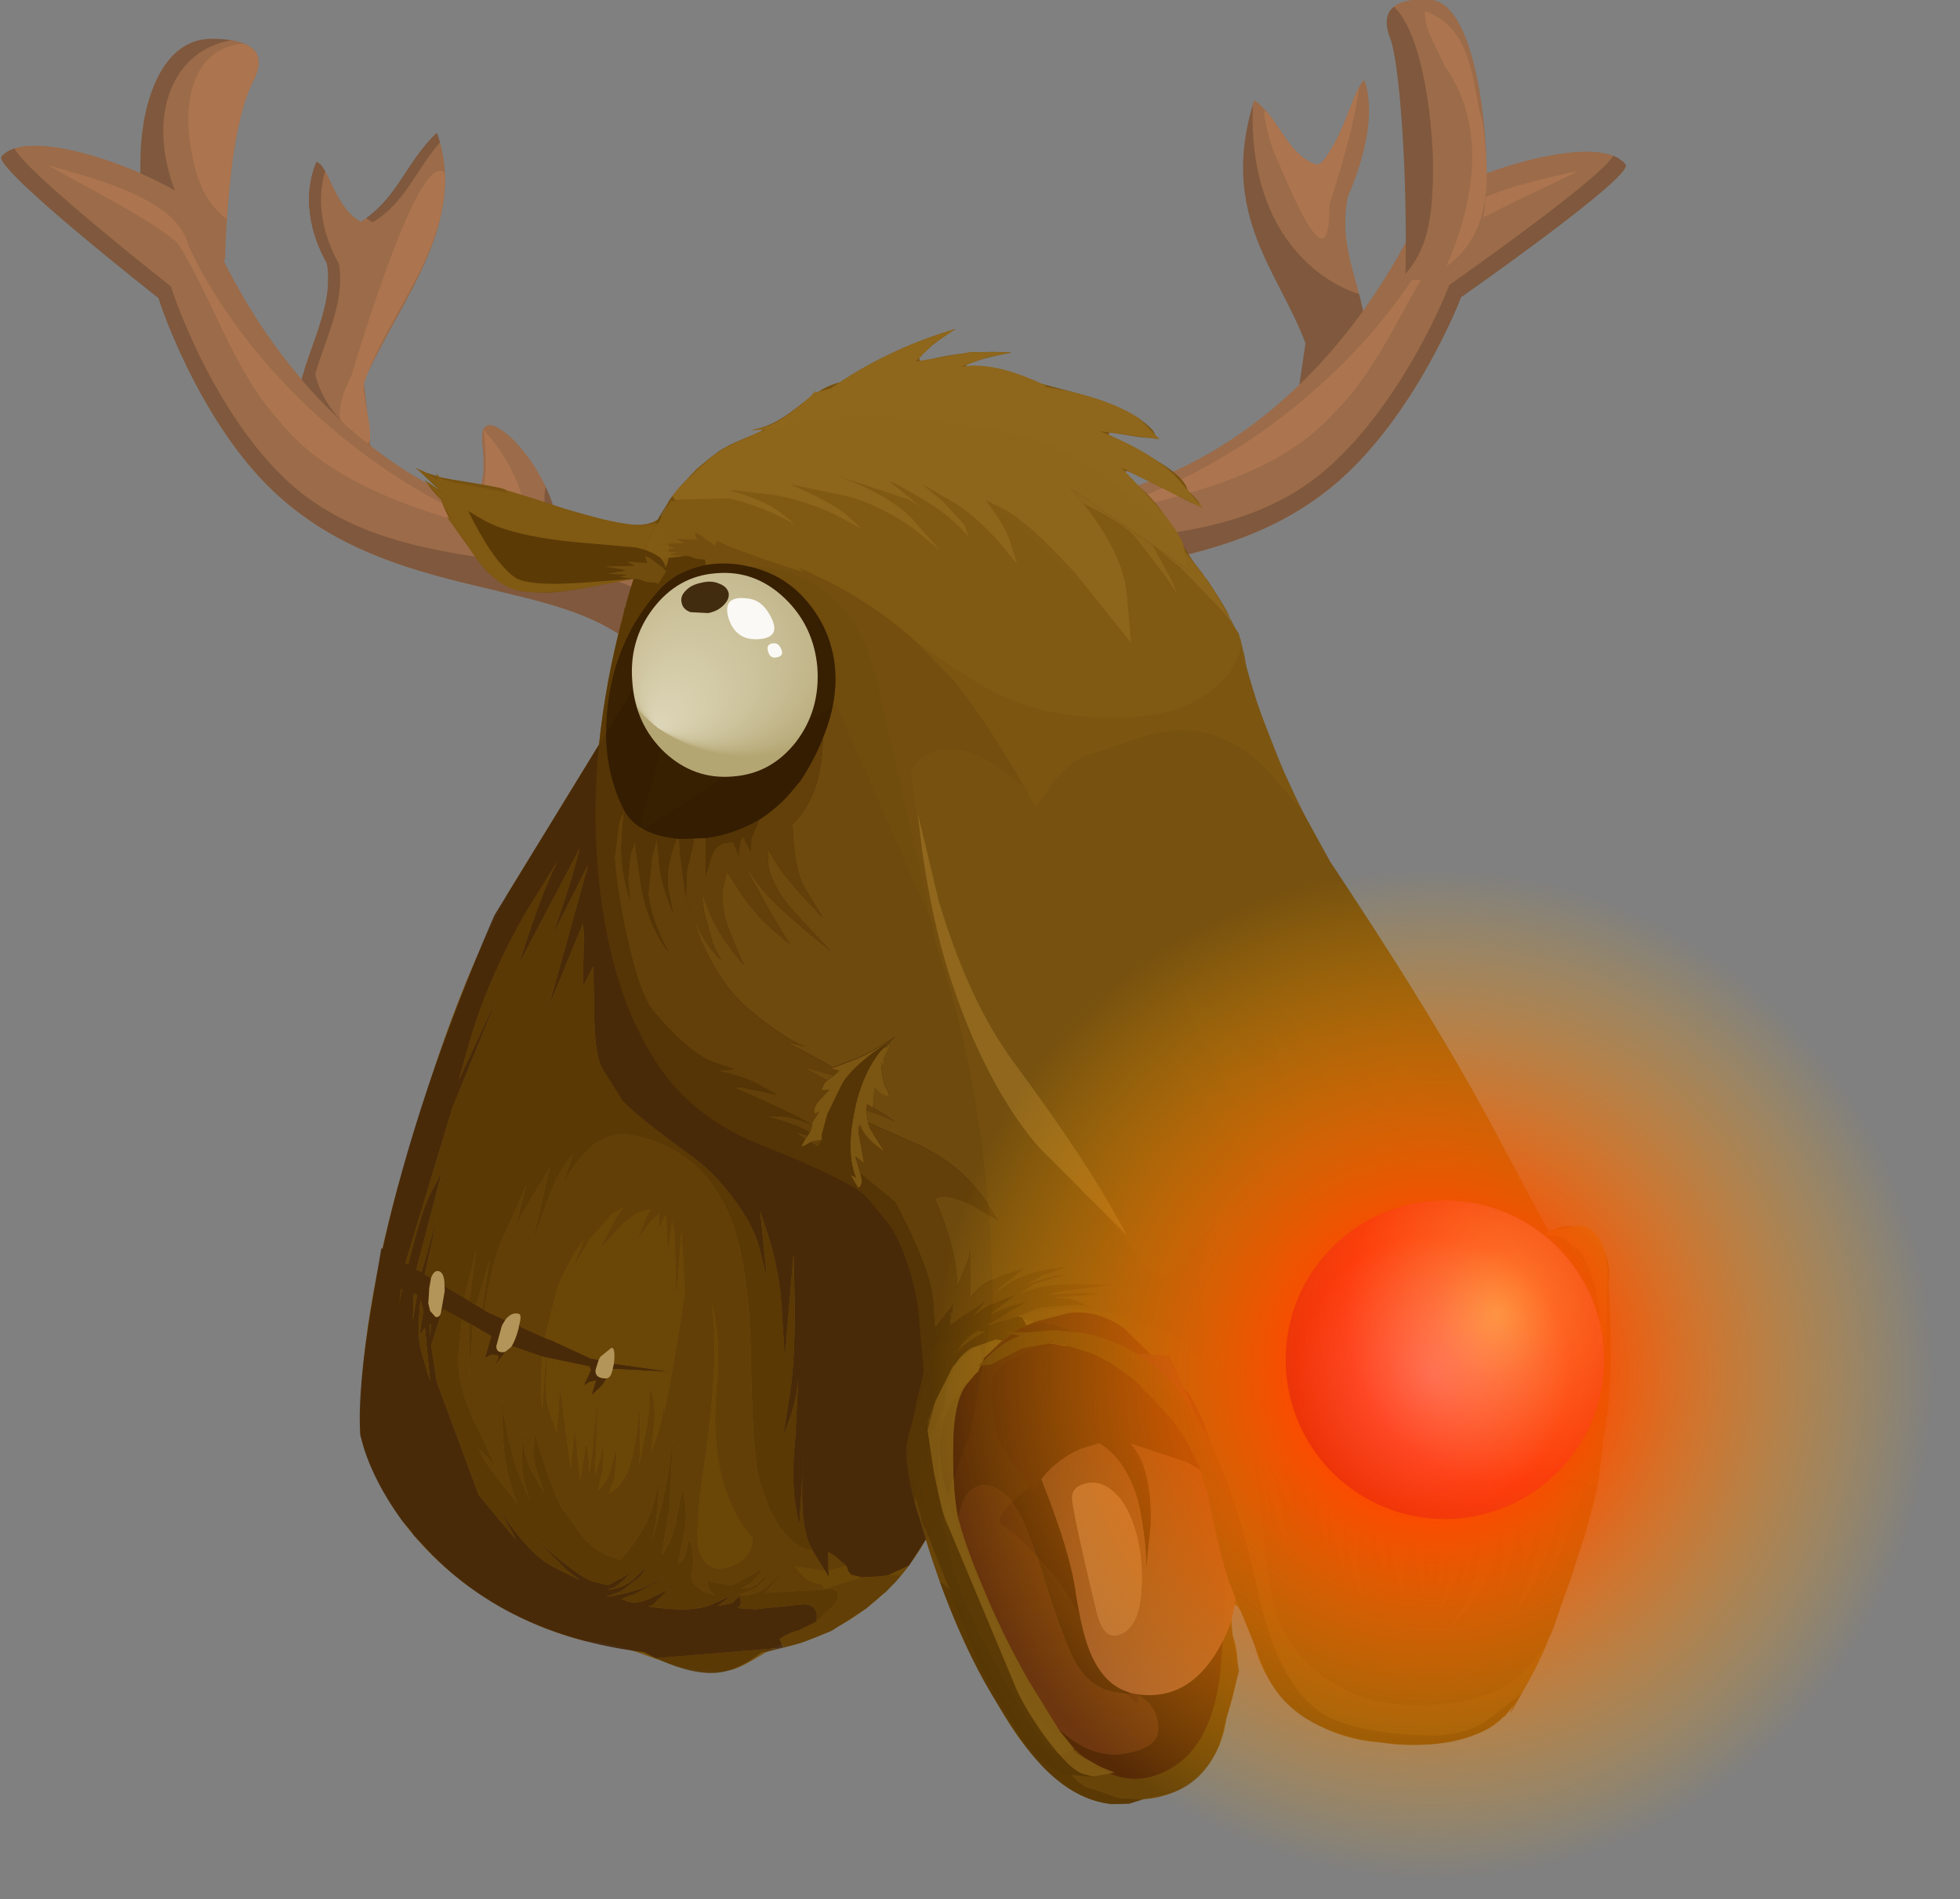 <?xml version="1.0" encoding="UTF-8"?>
<svg version="1.1" viewBox="0 0 415.03 402.14" xmlns="http://www.w3.org/2000/svg" xmlns:xlink="http://www.w3.org/1999/xlink">
<rect x="0" y="0" width="415.03" height="402.14" fill="#808080" stroke="none"/>
<defs>
<linearGradient id="d" x1="3294" x2="3325" y1="-18502" y2="-18502" gradientTransform="matrix(.529 2.809 -2.809 .529 -53264 1007.1)" gradientUnits="userSpaceOnUse">
<stop stop-color="#5c2a08" offset="0"/>
<stop stop-color="#6f3510" offset="1"/>
</linearGradient>
<radialGradient id="a" cx="-100.52" cy="162.77" r="72.778" gradientTransform="matrix(2.273 -.014 .016 2.551 155.42 -252.67)" gradientUnits="userSpaceOnUse">
<stop stop-color="#ffbd53" offset="0"/>
<stop stop-color="#ff7a3c" offset=".169"/>
<stop stop-color="#fe3414" offset=".417"/>
<stop stop-color="#a90303" offset="1"/>
</radialGradient>
<radialGradient id="c" cx="-3333.1" cy="-8829.5" r="11.106" fx="-3322" gradientTransform="matrix(-1.695 2.302 2.302 1.695 15063 22952)" gradientUnits="userSpaceOnUse">
<stop stop-color="#f0eacc" offset="0"/>
<stop stop-color="#c2b57f" offset="1"/>
</radialGradient>
<radialGradient id="b" cx="331.55" cy="197.55" r="65.25" gradientTransform="matrix(1.624 -.054 -.055 -1.639 5.094 817.52)" gradientUnits="userSpaceOnUse">
<stop stop-color="#ff7c7c" offset="0"/>
<stop stop-color="#fc4a00" offset=".272"/>
<stop stop-color="#fcac00" stop-opacity="0" offset="1"/>
</radialGradient>
<linearGradient id="e" x1="3278.9" x2="3304.7" y1="-18499" y2="-18499" gradientTransform="matrix(.525 2.81 -2.81 .525 -53242 969.55)" gradientUnits="userSpaceOnUse">
<stop stop-color="#703917" offset="0"/>
<stop stop-color="#ac6338" offset="1"/>
</linearGradient>
</defs>
<g transform="translate(-229.2 -184.9)">
<g transform="matrix(-.466 -.016 -.016 .466 631.22 179.33)" opacity=".9">
<g transform="matrix(2.708 0 0 2.708 -246.3 -627.21)">
<g transform="matrix(.917 .504 -.002 1.09 70.955 -14.006)">
<path d="m139.32 184.18c5.627 14.918-5.825 28.654-10.959 41.788 0.881 5.662 1.607 11.235 2.151 16.934-3.942-3.958-10.964-6.379-13.178-11.198-0.336-8.629 5.96-16.808 4.199-25.366-3.07-5-4.521-11.276-2.356-16.934 2.124 0.507 3.261 7.589 7.784 9.764 5.981-3.942 7.234-10.291 12.222-15.329z" fill="#9e6842"/>
<path d="m137.34 186.38c-0.812 0.052 0.375 0.104-0.438 0.156-3 4.102-5.006 9.115-9.262 12.155-1.496 1.025-2.686-1.194-3.649-2.07-1.57-2.019-2.392-4.496-3.901-6.554 0.71 5.601 2.702 10.935 4.759 16.155-0.674 13.17 6.938-4.888 10.31-12.442 0.976-2.383 1.794-4.848 2.181-7.401z" fill="#b07349"/>
<path d="m139.41 184.44c0.19 19.625-13.376 33.127-20.531 38.031-0.918 3.042-1.653 6.098-1.531 9.219 2.214 4.819 9.215 7.261 13.156 11.219-0.544-5.699-1.244-11.275-2.125-16.938 5.104-13.059 16.434-26.712 11.031-41.531z" opacity=".2"/>
</g>
<g transform="matrix(1 .013 -.013 1 131.71 74.806)">
<path d="m119.11 247.74c4.34 8.312-4.002 20.567-6.913 18.817-14.35-8.628-39.802-4.981-58.745-22.114-12.886-11.655-20.02-31.339-19.928-31.339 0 0-28.659-20.928-27.129-22.823 4.997-6.19 30.536 3.602 33.736 7.91 15.837 36.21 47.597 57.023 78.979 49.55z" fill="#9e6842"/>
<path d="m8.488 188.87c2.013 3.931 27.031 22.25 27.031 22.25-0.092 0 7.051 19.658 19.938 31.312 18.943 17.133 48.4 9.497 62.75 18.125 4.401-1.089-4.731 6.667-6 6-14.35-8.628-39.807-4.992-58.75-22.125-12.886-11.655-20.029-31.312-19.938-31.312 0 0-28.655-20.949-27.125-22.844 0.504-0.624 1.217-1.085 2.094-1.406z" opacity=".2"/>
<path d="m15.644 191.84c6.734 1.735 20.579 4.678 22.541 12.301 12.995 25.363 44.162 48.824 73.834 49.168 2.554 0.307 6.29-1.093 8.062-0.156-0.294 2.637-1.798 6.297-4.781 3.531-18.419-6.81-47.25-7.64-60.969-23.781-7.999-8.234-11.679-19.898-17.977-29.145-5.261-4.211-16.589-9.227-22.086-12.23l0.975 0.222z" fill="#b07349"/>
<path d="m119.11 247.74c4.34 8.312-4.002 20.567-6.913 18.817-14.35-8.628-39.802-4.981-58.745-22.114-12.886-11.655-20.02-31.339-19.928-31.339 0 0-28.659-20.928-27.129-22.823 4.997-6.19 30.536 3.602 33.736 7.91 15.837 36.21 47.597 57.023 78.979 49.55z" fill="#9e6842"/>
<path d="m15.644 191.84c6.734 1.735 20.579 4.678 22.541 12.301 12.995 25.363 44.162 48.824 73.834 49.168 2.554 0.307 6.29-1.093 8.062-0.156-0.294 2.637-1.798 6.297-4.781 3.531-18.419-6.81-47.25-7.64-60.969-23.781-7.999-8.234-11.679-19.898-17.977-29.145-5.261-4.211-16.589-9.227-22.086-12.23l0.975 0.222z" fill="#b07349"/>
<path d="m86.738 245.74c4.618 1.672 9.373 2.781 14.188 3.25-3.919 0.785-8.31 0.298-11.781-1.562-0.93-0.499-1.723-1.069-2.406-1.688z" opacity=".1"/>
<path d="m8.488 188.87c2.013 3.931 27.031 22.25 27.031 22.25-0.092 0 7.051 19.658 19.938 31.312 18.943 17.133 48.4 9.497 62.75 18.125 4.401-1.089-4.731 6.667-6 6-14.35-8.628-39.807-4.992-58.75-22.125-12.886-11.655-20.029-31.312-19.938-31.312 0 0-28.655-20.949-27.125-22.844 0.504-0.624 1.217-1.085 2.094-1.406z" opacity=".2"/>
<g transform="translate(-40,14)">
<path d="m82.864 196.35c0-19.5 1.94-36.852 3.361-40.25 1.568-3.75 0.896-7-6.498-6.75s-10.083 20.75-10.083 29.5 1.12 13.25 5.153 17.5" fill="#9e6842"/>
<path d="m80.16 151.41c-7.937 2.925-7.691 12.218-9.713 18.469-1.167 8.173-2.384 18.083 5.586 24.094-4.356-10.688-6.408-23.444 0.961-33.531 1.347-2.84 3.653-6.16 3.558-9.094l-0.391 0.062z" fill="#b07349"/>
<path d="m85.787 150.66c-5.204 4.639-7.17 20.698-7.17 28.188 0 8.072 0.943 12.553 4.257 16.531 0.064-19.097 1.964-35.94 3.361-39.281 0.915-2.188 1.051-4.186-0.448-5.438z" opacity=".2"/>
</g>
</g>
</g>
<g transform="matrix(2.708 0 0 2.708 -794.51 -475.91)">
<path d="m537.33 211.19c-5.627 14.918 5.825 28.654 10.959 41.788-0.881 5.662-1.607 11.235-2.151 16.934 3.942-3.958 10.964-6.379 13.178-11.198 0.336-8.629-5.96-16.808-4.199-25.366 3.07-5 4.521-11.276 2.356-16.934-2.124 0.507-3.261 7.589-7.784 9.764-5.981-3.942-7.234-10.291-12.222-15.329z" fill="#9e6842"/>
<path d="m537.47 210.84-0.156 0.344c-0.156 0.413-0.276 0.838-0.406 1.25 3.861 4.725 5.418 10.216 10.781 13.75 0.393-0.189 0.749-0.432 1.094-0.688-5.2-3.965-6.593-9.89-11.312-14.656zm20 5.562c-0.543 0.13-1.013 0.702-1.5 1.5 1.411 5.247-0.043 10.876-2.844 15.438-1.76 8.558 4.523 16.746 4.188 25.375-1.849 4.024-7.039 6.373-11 9.344-0.063 0.615-0.128 1.226-0.188 1.844 3.942-3.958 10.974-6.369 13.188-11.188 0.336-8.629-5.948-16.817-4.188-25.375 3.07-5 4.509-11.28 2.344-16.938z" opacity=".2"/>
<path d="m535.88 217.91c-0.818 13.075 8.83 23.579 12.375 35.344 0.355 2.827-3.929 13.502 1.156 8.938 4.21-1.872 2.668-6.372 1-10.125-2.914-10.783-10.319-37.742-14.469-34.656z" fill="#b07349"/>
<path d="m514.5 279.36c0.227-10.888 10.425-21.094 12.92-19.735 2.558 1.393-3.045 9.705 4.08 14.517" fill="#9e6842"/>
<path d="m517.19 269.5c-1.53 2.982-2.615 6.4-2.688 9.875l3.125-1.562c-1.121-2.704 0.085-5.538-0.438-8.312z" opacity=".2"/>
<path d="m527.94 260.34c-3.666 3.572-7.856 10.196-8 17.125l8.5-2.594c-1.412-5.118-1.301-10.519-0.5-14.531z" fill="#b07349"/>
<path d="m497.54 274.75c-4.34 8.312 4.002 20.567 6.913 18.817 14.35-8.628 39.802-4.981 58.745-22.114 12.886-11.655 20.02-31.339 19.928-31.339 0 0 28.659-20.928 27.129-22.823-4.997-6.19-30.536 3.602-33.736 7.91-15.837 36.21-47.597 57.023-78.979 49.55z" fill="#9e6842"/>
<path d="m608.16 215.88c-2.013 3.931-27.031 22.25-27.031 22.25 0.092 0-7.051 19.658-19.938 31.312-18.943 17.133-48.4 9.497-62.75 18.125-4.401-1.089 4.731 6.667 6 6 14.35-8.628 39.807-4.992 58.75-22.125 12.886-11.655 20.029-31.312 19.938-31.312 0 0 28.655-20.949 27.125-22.844-0.504-0.624-1.217-1.085-2.094-1.406z" opacity=".2"/>
<path d="m601 218.84c-6.734 1.735-20.579 4.678-22.541 12.301-12.995 25.363-44.162 48.824-73.834 49.168-2.554 0.307-6.29-1.093-8.062-0.156 0.294 2.637 1.798 6.297 4.781 3.531 18.419-6.81 47.25-7.64 60.969-23.781 7.999-8.234 11.679-19.898 17.977-29.145 5.261-4.211 16.589-9.227 22.086-12.23l-0.975 0.222z" fill="#b07349"/>
<path d="m537.33 211.19c-5.627 14.918 5.825 28.654 10.959 41.788-0.881 5.662-1.607 11.235-2.151 16.934 3.942-3.958 10.964-6.379 13.178-11.198 0.336-8.629-5.96-16.808-4.199-25.366 3.07-5 4.521-11.276 2.356-16.934-2.124 0.507-3.261 7.589-7.784 9.764-5.981-3.942-7.234-10.291-12.222-15.329z" fill="#9e6842"/>
<path d="m535.88 217.91c-0.818 13.075 8.83 23.579 12.375 35.344 0.355 2.827-3.929 13.502 1.156 8.938 4.21-1.872 2.668-6.372 1-10.125-2.914-10.783-10.319-37.742-14.469-34.656z" fill="#b07349"/>
<path d="m537.47 210.84-0.156 0.344c-0.156 0.413-0.276 0.838-0.406 1.25 3.861 4.725 5.418 10.216 10.781 13.75 0.393-0.189 0.749-0.432 1.094-0.688-5.2-3.965-6.593-9.89-11.312-14.656zm20 5.562c-0.543 0.13-1.013 0.702-1.5 1.5 1.411 5.247-0.043 10.876-2.844 15.438-1.297 6.303 1.772 12.399 3.344 18.625-0.373 1.377-0.985 2.799-1.875 4.219-1.878 2.997-4.632 5.541-7.781 7.406-0.178 1.485-0.345 2.976-0.5 4.469-0.063 0.615-0.128 1.226-0.188 1.844 2.71-2.721 6.876-4.706 9.938-7.25 0.278-0.231 0.554-0.477 0.812-0.719 1.032-0.966 1.884-2.014 2.438-3.219 0.017-0.425 0.014-0.859 0-1.281-0.014-0.419-0.054-0.833-0.094-1.25-0.04-0.419-0.093-0.832-0.156-1.25-0.065-0.428-0.133-0.855-0.219-1.281-0.335-1.666-0.833-3.318-1.344-4.969-1.579-5.097-3.442-10.155-2.375-15.344 3.07-5 4.509-11.28 2.344-16.938z" opacity=".2"/>
<g transform="translate(20,60)">
<path d="m552.25 173.36c0-19.5-2.164-26.852-3.75-30.25-1.75-3.75-1-7 7.25-6.75s11.25 10.75 11.25 19.5-1.25 13.25-5.75 17.5" fill="#9e6842"/>
<path d="m550.38 136.97c-3.083 1.082-3.12 3.489-1.875 6.156 1.385 2.967 3.215 8.929 3.656 23.375 3.684-2.639 5.291-6.074 6.531-12.156 1.446-7.09 0.251-15.99-7.844-17.312-0.161-0.026-0.313-0.039-0.469-0.062z" fill="#b07349"/>
<path d="m554.28 136.34c-0.662 0.016-1.233 0.089-1.781 0.156 9.517 1.995 13.537 12.534 8.938 24.5-1.799 4.679-4.654 8.934-8.094 12.375h7.906c4.5-4.25 5.75-8.75 5.75-17.5s-3-19.25-11.25-19.5c-0.516-0.016-1.01-0.042-1.469-0.031z" opacity=".2"/>
</g>
<path d="m497.54 274.75c-4.34 8.312 4.002 20.567 6.913 18.817 14.35-8.628 39.802-4.981 58.745-22.114 12.886-11.655 20.02-31.339 19.928-31.339 0 0 28.659-20.928 27.129-22.823-4.997-6.19-30.536 3.602-33.736 7.91-15.837 36.21-47.597 57.023-78.979 49.55z" fill="#9e6842"/>
<path d="m601 218.84c-6.734 1.735-20.579 4.678-22.541 12.301-12.995 25.363-44.162 48.824-73.834 49.168-2.554 0.307-6.29-1.093-8.062-0.156 0.294 2.637 1.798 6.297 4.781 3.531 18.419-6.81 47.25-7.64 60.969-23.781 7.999-8.234 11.679-19.898 17.977-29.145 5.261-4.211 16.589-9.227 22.086-12.23l-0.975 0.222z" fill="#b07349"/>
<path d="m529.91 272.75c-4.618 1.672-9.373 2.781-14.188 3.25 3.919 0.785 8.31 0.298 11.781-1.562 0.93-0.499 1.723-1.069 2.406-1.688z" opacity=".1"/>
<path d="m608.16 215.88c-2.013 3.931-27.031 22.25-27.031 22.25 0.092 0-7.051 19.658-19.938 31.312-18.943 17.133-48.4 9.497-62.75 18.125-4.401-1.089 4.731 6.667 6 6 14.35-8.628 39.807-4.992 58.75-22.125 12.886-11.655 20.029-31.312 19.938-31.312 0 0 28.655-20.949 27.125-22.844-0.504-0.624-1.217-1.085-2.094-1.406z" opacity=".2"/>
</g>
</g>
<path d="m431.5 254.57c-2.768 1.628-12.663 8.761-4.426 6.205 5.316-1.238 11.11-1.601 16.321-1.225-6.781 1.239-16.279 3.901-2.842 3.363 9.734 4.515 20.217 4.679 29.906 10.628 7.362 5.539 0.846 4.074-4.638 3.138-8.448-1.186 13.64 5.877 14.853 12.028 6.905 6.635-1.999 0.96-5.605-0.601-4.524-2.24-11.725-6.458-4.516-0.035 6.461 5.394 8.847 13.485 14.237 19.585 1.244 1.814 7.203 10.97 3.444 6.865-0.091-0.081-0.151-0.143-0.241-0.223 1.189 1.492 2.374 3.09 3.497 4.766 2.616 12.885 7.458 25.339 13.303 37.141 0.68 1.376 4.278 7.884 6.065 11.106 12.473 18.829 25.382 38.929 36.12 59.396 3.425 6.323 6.752 12.792 10.235 19.021 7.695-4.26 13.883 3.314 12.57 11.042 0.739 11.051 0.964 22.149-1.103 33.02-0.081 2.356-1.07 8.444-0.933 8.109-0.464 2.079-0.981 4.15-1.515 6.22 0.369-1.339 0.751-2.666 1.191-3.964-0.722 2.931-3.449 13.106-3.078 10.916 0.179-0.612 0.34-1.234 0.509-1.853-2.184 7.666-4.794 15.237-7.721 22.608-0.185 0.439-0.391 0.901-0.591 1.353 0.211-0.385 0.377-0.685 0.599-1.089-1.36 3.206-3.191 7.073-5.179 10.416-2.337 4.378-3.933 6.888-2.375 3.726-0.533 0.669-0.992 1.151-1.117 1.253-0.124 0.141-0.253 0.269-0.377 0.401 0.209-0.041 0.213 0.177-0.497 0.513-0.222 0.214-0.445 0.409-0.665 0.59-3.945 4.164-16.162 6.493-25.145 4.852-12.272-0.584-23.844-8.242-26.88-20.487-2.017-6.404-5.889-14.715-4.722-2.292 2.238 6.072 0.504 11.971-1.358 17.873-1.054 9.061-8.311 16.546-17.59 16.917-13.515 4.916-24.681-9.273-30.514-19.682-6.837-10.958-11.683-23.018-15.481-35.328-6.27 11.407-17.479 19.978-30.166 22.9 0.827-2.839-7.49 4.253-11.427 4.797-10.688 1.866-19.808-5.919-30.485-6.164-21.65-5.437-41.604-21.587-47.651-43.583-0.256-17.713 3.26-35.327 7.72-51.826 6.259-21.528 12.856-43.406 23.633-63.125l19.179-31.308c1.257-11.894 3.757-23.668 7.308-35.03-10.706 1.306-24.423 7.292-32.324-3.115-4.462-6.351-6.617-8.527-8.413-13.633-5.127-5.211-1.509-3.001-0.233-1.927-5.29-5.074-5.079-4.479-0.69-3.117 1.674 0.736 15.924 2.434 14.49 3.065 3.238 0.589 10.48 3.357 15.232 4.628 6.556 1.699 17.578 5.933 19.28-2.136 0.876-1.809 5.594-6.645 5.373-6.323 1.388-1.33 5.192-4.735 6.83-5.348 1.994-1.488 12.358-4.49 5.133-3.601 8.631-1.329 11.97-8.529 19.052-10.151 7.493-4.995 15.798-8.707 24.417-11.279zm132.51 195.7c1.1 1.671 1.977 4.03 2.607 6.159-0.039-0.212-0.071-0.355-0.113-0.583-0.64-1.903-1.312-3.934-2.494-5.576zm4.524 18.119c-0.417 1.284-1.011 2.695-1.464 3.723 0.165-0.342 0.287-0.589 0.533-1.091 0.406-0.846 0.703-1.729 0.932-2.633zm-1.981 25.628c-0.338-0.01-0.983-0.025-1.538-0.035-0.001 0.028-0.002 0.055-0.003 0.083 1.298 0.028 2.327 0.021 2.432-0.001-0.078-0.012-0.354-0.031-0.892-0.046zm-2.056 4.597c-0.007 0.038-0.013 0.077-0.02 0.115 2.304 0.865 2.919 0.714 0.02-0.115zm0.485 0.843-0.347-0.012c1.265 0.262 2.885 0.134 0.347 0.012zm-15.182 46.365c-0.25 0.342-0.51 0.673-0.761 0.984 0.158-0.18 0.333-0.384 0.585-0.659 0.061-0.124 0.106-0.184 0.176-0.325z" fill="#77510f" fill-rule="evenodd"/>
<path d="m330.07 461.25-1.494-0.876-1.067-0.69-4.19-2.475 0.034 1.024-0.795 4.65c-0.161 0.652-0.536 0.947-1.106 0.885l-1.158-1.283-0.393-1.618 0.206-3.289 0.378-2.111-1.356-0.714 2.811-12.645-3.48 12.133-1.083-0.551 5.41-20.684-2.533 4.76c-1.212 2.362-2.758 7.312-4.63 14.872l-0.55-0.34 9.891-32.712 9.814-24.098-8.44 18.056 2.325-8.077c2.463-8.548 6.308-17.483 11.534-26.779l6.985-11.315c-2.332 4.627-5.033 11.855-8.114 21.681l12.873-24.482-1.211 4.468c-0.797 2.894-2.307 7.52-4.529 13.885l7.507-14.844-8.273 29.859 7.215-17.467 0.171 2.466-0.185 10.898 2.201-4.353 0.206 11.376c0.109 5.088 0.69 8.554 1.734 10.39l4.161 6.653c1.885 2.129 6.55 5.889 14.023 11.305 3.381 2.376 6.452 5.396 9.222 9.049 2.849 3.771 4.73 7.183 5.632 10.26l1.819 7.1-1.465-14.253 1.935 5.957c1.407 4.756 2.245 9.306 2.547 13.646l0.746 11.591 1.825-22.091 0.268 10.806c-0.001 7.958-0.311 13.912-0.933 17.874l-1.48 9.614c1.78-3.934 2.833-7.867 3.147-11.808l-0.648 12.66c-0.76 6.914-0.462 12.984 0.886 18.213l0.646-10.565c-0.318 7.919 0.386 13.166 2.102 15.751l-0.019 0.139 2.691 4.323 0.858 1.384-0.13-1.456-0.01-3.883 1.613 1.044 2.237 1.959c0.181 0.889 0.551 1.498 1.082 1.852l2.106 0.517 4.338-0.245 1.461-0.273 4.242-1.982 5.2-8.064 2.024-4.094 5.578-15.638 0.57-2.523 0.22-0.704 4.156-23.701c-0.263-28.403-4.304-54.194-12.15-77.373l-0.7-4.099-0.12-0.158-20.287-46.208-41.632 27.24 13.386-50.443-1.48 0.426-3.083 3.247-39.495 64.433c-11.018 25.452-18.897 48.99-23.641 70.601l-0.277-0.163-1.996 11.707c-2.099 12.332-2.914 21.637-2.455 27.919l0.723 2.666c1.565 4.968 4.271 10.1 8.102 15.394l0.12 0.158 1.91 2.23 0.493 0.771 1.806 1.916c11.558 12.76 27.167 20.364 46.833 22.779l2.599 1.288 26.985-2.227-0.805-1.815c1.229-0.828 2.348-1.377 3.337-1.651l0.747-0.211 3.634-1.763c0.319-1.205 0.239-2.13-0.272-2.762-0.587-0.828-1.65-1.131-3.209-0.915l-9.446 0.982-3.72-0.264c0.807-0.295 0.946-1.141 0.421-2.542l-1.603 1.552-2.936 0.546 2.983-2.274-4.381 1.977c-2.822 1.218-7.296 1.362-13.421 0.403 0.295-0.062 0.645-0.161 1.044-0.316l3.222-3.242-3.634 1.763c-2.331 1.181-4.4 1.251-6.209 0.182l2.997-1.112 4.127-2.279 2.035-1.512-2.609 1.59c-1.656 1.078-4.927 2.056-9.82 2.954l3.155-1.235 4.088-3.146 1.542-2.28-2.409 2.336c-1.621 1.633-3.636 2.571-6.057 2.787l1.498-0.551 2.208-1.785 1.009-1.321-1.244 0.867-3.37 1.786-3.213-0.776c-2.146-0.619-6.258-3.702-12.372-9.255l6.742 6.775 2.791 2.174-5.453-2.753c-3.461-1.721-7.238-5.73-11.344-12.009l3.338 6.254-7.881-9.48-8.892-23.983-1.179-7.748 2.202-6.938 0.359-0.685 3.936 2.155 1.49 0.876 0.813 0.374 1.752 1.063 0.273 0.163 1.891 1.071-1.355 4.603 1.518-0.704 1.402 0.301c-0.079 0.666-0.618 1.71-1.642 3.127l3.18-4.109c-0.199 0.176-0.494 0.234-0.886 0.192-0.765 0.003-1.145-0.414-1.144-1.279l1.178-4.333 0.712-1.206-3.84-1.719-0.532-0.34-0.535-0.354-1.217-0.709zm14.488 6.909-5.491-2.475-0.039 0.431c-0.481 1.772-1.012 3.095-1.589 3.998l0.436-0.096 6.104 2.102 0.982 0.244 0.139 0.015 8.724 1.814 0.139 0.019 0.354 0.752-1.522 3.288 1.24-0.727 1.322-0.292-0.911 3.069c1.778-1.435 2.822-2.612 3.121-3.539-1.634-9.4e-4 -2.383-0.598-2.245-1.834l0.656-2.087-1.691-0.321-8.627-3.963-0.139-0.019-0.963-0.379zm53.765 7.995 0.055-1.214m-81.566-16.131 0.704 0.22-0.896 5.515 0.192-5.735zm2.37 7.301 1.092 11.195-1.896-6.391c-0.621-2.27-0.655-5.871-0.129-10.798l0.607 2.366-0.847 5.224 1.014-1.461 0.158-0.134zm1.116 1.7-0.168-2.465 0.292 0.038-0.124 2.427zm38.634 6.946 12.435 0.623-12.176-1.747-0.259 1.125zm-45.237-13.706 0.498-3.251 0.139 0.019-0.637 3.232zm85.419 36.192c0.083-1.617 0.197-3.318 0.34-5.144" fill="#442608" fill-rule="evenodd" opacity=".9"/>
<path d="m401.2 513.13 0.019-0.139c-1.716-2.585-2.42-7.832-2.102-15.751l-0.646 10.565c-1.348-5.229-1.646-11.299-0.886-18.213l0.648-12.66c-0.328 3.94-1.382 7.873-3.147 11.808l1.48-9.614c0.622-3.962 0.932-9.915 0.933-17.874l-0.268-10.806-1.825 22.091-0.746-11.591c-0.302-4.34-1.14-8.89-2.547-13.646l-1.935-5.957 1.465 14.253-1.819-7.1c-0.902-3.076-2.783-6.489-5.632-10.26-2.77-3.654-5.841-6.673-9.222-9.049-7.474-5.416-12.139-9.175-14.024-11.305l-4.162-6.635c-1.043-1.837-1.625-5.303-1.734-10.39l-0.206-11.376-2.201 4.353 0.185-10.898-0.171-2.466-7.215 17.467 8.273-29.859-7.507 14.844c2.236-6.364 3.731-10.991 4.529-13.885l1.211-4.468-12.873 24.482c3.081-9.825 5.782-17.054 8.114-21.681l-6.985 11.315c-5.226 9.296-9.071 18.231-11.534 26.779l-2.325 8.077 8.44-18.056-9.814 24.098-9.891 32.712 0.55 0.34c1.872-7.56 3.417-12.51 4.63-14.872l2.533-4.76-5.41 20.684 1.083 0.551 3.48-12.133-2.811 12.645 1.356 0.714c0.416-1.102 0.946-1.574 1.599-1.413 0.83 0.196 1.242 1.243 1.235 3.155l4.19 2.475 2.513-9.93-1.445 10.62 1.494 0.876 2.744-9.476-1.527 10.185 0.535 0.354c0.722-4.906 1.735-9.356 3.027-13.335l5.73-13.033-2.786 11.051 1.647-4.568 6.152-10.256-3.764 16.131 3.093-8.581c1.25-3.605 2.619-6.477 4.099-8.608l1.647-1.983-0.56 1.24-2.145 6.518c0.769-2.152 2.216-4.492 4.353-7.005 2.235-2.914 5.14-4.562 8.728-4.946 10.677 1.461 18.154 7.103 22.447 16.967 2.842 6.545 4.395 16.443 4.679 29.691 0.259 14.41 0.834 23.199 1.748 26.358 1.705 6.228 3.977 10.551 6.771 12.961 1.397 1.305 2.892 2.038 4.509 2.217zm-2.818-38.192-0.055 1.214m28.141-96.135-12.072-52.93c-2.735-9.308-7.353-15.662-13.89-19.052-6.533-3.389-12.126-4.009-16.768-1.829-4.539 2.094-6.967 3.704-7.283 4.826l1.48-0.426-13.386 50.443 41.632-27.24 20.287 46.208zm-109.65 78.79-0.192 5.735 0.896-5.515-0.704-0.22zm14.527 7.9-0.273-0.163-0.148 4.006 0.422-3.844zm-2.839-1.6 0.072 12.516 0.742-12.142-0.813-0.374zm-1.49-0.876-3.936-2.155-0.359 0.685-2.202 6.938 1.179 7.748 8.892 23.983 7.881 9.48-3.338-6.254c4.106 6.279 7.883 10.288 11.344 12.009l5.453 2.753-2.791-2.174-6.742-6.775c6.114 5.553 10.226 8.636 12.372 9.255l3.213 0.776 3.37-1.786 1.244-0.867-1.009 1.321-2.208 1.785-1.498 0.551c2.421-0.216 4.436-1.153 6.057-2.787l2.409-2.336-1.542 2.28-4.088 3.146-3.155 1.235c4.892-0.898 8.165-1.89 9.82-2.954l2.609-1.59-2.035 1.512-4.127 2.279-2.997 1.112c1.809 1.069 3.878 0.998 6.209-0.182l3.634-1.763-3.222 3.242c-0.398 0.155-0.749 0.254-1.044 0.316 6.125 0.959 10.598 0.815 13.421-0.403l4.381-1.977-2.983 2.274 2.936-0.545 1.603-1.552c0.525 1.401 0.386 2.247-0.421 2.542l3.72 0.264 9.446-0.982c1.559-0.216 2.621 0.088 3.209 0.915 0.512 0.632 0.606 1.558 0.272 2.762l4.007-3.735c1.209-2.362 0.701-3.427-1.528-3.179l-13.167 0.719 4.424-4.979-4.304 3.839c-1.978 1.511-3.907 2.018-5.761 1.538 0.886-0.196 2.132-0.683 3.749-1.466l1.761-1.675 0.096-0.848-1.603 1.537c-1.065 0.944-2.206 1.296-3.429 1.073l1.676-0.824 2.097-2.079 0.733-1.499-2.173 1.49-4.438 2.394-5.34-1.015 0.312 1.044c0.113 0.787 0.652 1.459 1.651 2.054l-1.124-0.277c-1.023-0.299-1.93-0.776-2.715-1.446-0.886-0.67-1.318-1.524-1.312-2.586l0.478-2.959-0.387-3.07-0.546-1.638-0.536 2.245c-0.247 1.511-0.894 2.58-1.925 3.243l1.498-7.168c0.34-2.266 0.346-4.472-0.004-6.622l-0.465-2.347-1.221 6.048c-0.419 2.918-1.486 5.635-3.193 8.134l1.646-9.891 0.761-14.862-1.121 7.646c-0.481 3.488-1.618 8.298-3.442 14.436l0.533-2.245c0.299-0.923 0.579-3.109 0.861-6.521l0.373-4.846-1.733 6.714c-1.113 3.234-3.324 6.721-6.607 10.494l-2.897-1.034c-1.476-0.553-3.071-1.722-4.798-3.539l-4.639-6.261c-1.668-3.155-3.585-8.482-5.736-16.012l-0.384 3.562c-0.161 1.514 0.643 4.616 2.438 9.313l-2.667-4.601c-1.37-2.448-2.07-5.682-2.103-9.72l-0.096 6.182c-0.162 3.137 0.456 6.372 1.815 9.685l-1.728-3.926c-1.843-4.223-3.305-10.139-4.392-17.73l0.412 9.384c0.401 5.122 1.416 9.404 3.061 12.837l-3.793-4.721c-2.533-3.156-4.008-5.468-4.419-6.948l3.481 3.677-4.903-10.443c-1.942-4.144-2.935-8.239-2.983-12.263l0.77-8.398zm63.352 70.574 0.154-0.12 0.871-0.053 0.139 0.019 3.548-0.9-26.985 2.227c5.294 2.494 9.783 3.509 13.473 3.046 2.719-0.37 5.658-1.781 8.8-4.218zm-70.064-66.998 0.124-2.427-0.292-0.038 0.168 2.465zm-1.116-1.7-0.158 0.134-1.014 1.461 0.847-5.224-0.607-2.366c-0.526 4.927-0.492 8.528 0.129 10.798l1.896 6.391-1.092-11.195zm-5.487-5.06 0.637-3.232-0.139-0.019-0.498 3.251zm85.759 31.048c-0.143 1.826-0.257 3.527-0.34 5.144" fill="#573705" fill-rule="evenodd" opacity=".9"/>
<path d="m327.51 459.68 1.067 0.69 1.445-10.62-2.513 9.93zm17.05 8.474 2.786-11.065 3.308-6.679 2.198-3.069-2.38 6.066 3.697-6.215 4.601-5.252 2.451-1.456-1.719 2.542-3.266 6.258 4.879-5.214c1.501-1.473 2.959-2.415 4.342-2.83l1.461-0.273-0.91 1.772-1.879 4.757 2.799-3.943 1.901-1.671-0.033 3.016 1.306-2.72 0.235 1.738 0.32 6.364 0.881-6.799 0.526 3.078 0.364 13.838 1.058-14.977 0.757 12.871c-1.265 8.967-2.722 17.492-4.375 25.553l0.024-2.738-0.301 2.7c-0.2 1.81-1.036 4.685-2.523 8.646l0.646-5.971c0.199-1.795 0.123-3.671-0.244-5.636l-0.604-2.369-0.087 3.447c-0.025 1.912-0.783 6.331-2.302 13.262l0.244-2.269-0.053-10.07-0.483 4.396c-0.447 3.31-0.981 5.931-1.575 7.881-0.996 3.052-2.518 5.053-4.529 5.977l1.188-3.031 0.445-4.118-0.053-2.168-1.235 4.764c-0.553 1.562-1.408 2.86-2.572 3.883l1.096-4.769 0.015-6.76-0.464 4.271-1.312 4.161 0.651-16.596-0.901 8.236c-0.248 3.134-0.588 5.833-1.024 8.082l0.024-2.863-0.565-3.945-1.316 8.043-1.116-10.902-0.909 8.389-2.035-15.61-0.029-3.744-0.857 11.841-1.647-4.635c-0.738-2.091-0.853-5.838-0.364-11.256l-0.139-0.015-0.421 2.539-0.489 8.435-0.345-4.774 0.272-6.444-6.104-2.102-0.436 0.096-1.106 0.885-3.18 4.109c1.024-1.432 1.562-2.461 1.642-3.127l-1.402-0.301-1.518 0.704 1.355-4.603-1.891-1.071-0.422 3.844 0.148-4.006-1.752-1.063-0.742 12.142-0.072-12.516-1.49-0.876-0.77 8.398c0.048 4.024 1.041 8.118 2.983 12.263l4.903 10.443-3.481-3.677c0.412 1.48 1.886 3.792 4.419 6.948l3.793 4.721c-1.644-3.433-2.66-7.715-3.061-12.837l-0.412-9.384c1.087 7.591 2.549 13.507 4.392 17.73l1.728 3.926c-1.359-3.313-1.976-6.548-1.815-9.685l0.096-6.182c0.047 4.038 0.733 7.271 2.103 9.72l2.667 4.601c-1.795-4.697-2.6-7.799-2.438-9.313l0.384-3.562c2.151 7.53 4.068 12.857 5.736 16.012l4.639 6.261c1.727 1.817 3.322 2.985 4.798 3.539l2.897 1.034c3.283-3.773 5.495-7.26 6.607-10.494l1.733-6.714-0.373 4.846c-0.282 3.412-0.562 5.598-0.861 6.521l-0.533 2.245c1.825-6.138 2.961-10.949 3.442-14.436l1.121-7.646-0.761 14.862-1.646 9.891c1.707-2.499 2.773-5.217 3.193-8.134l1.221-6.048 0.465 2.347c0.35 2.15 0.344 4.355 0.004 6.622l-1.498 7.168c1.03-0.663 1.678-1.746 1.925-3.243l0.536-2.245 0.546 1.638 0.387 3.07-0.478 2.959c-0.007 1.062 0.426 1.916 1.312 2.586 0.786 0.67 1.692 1.147 2.715 1.446l1.124 0.277c-0.999-0.595-1.538-1.267-1.651-2.054l-0.312-1.044 5.34 1.015 4.438-2.394 2.173-1.49-0.733 1.499-2.097 2.079-1.676 0.824c1.222 0.223 2.364-0.128 3.429-1.073l1.603-1.537-0.096 0.848-1.761 1.675c-1.617 0.783-2.863 1.27-3.749 1.466 1.854 0.48 3.784-0.027 5.761-1.538l4.304-3.839-4.424 4.979 13.167-0.719c2.228-0.247 2.736 0.817 1.528 3.179l-4.007 3.735-3.634 1.763-0.747 0.211c-0.989 0.274-2.108 0.823-3.337 1.651l0.805 1.815 3.846-1.034 6.017-2.352 0.91-0.488 0.316-0.254 6.493-4.184 3.092-2.675 0.719-0.645 0.139 0.015 1.622-1.69 0.316-0.254 1.48-1.71-2.581-0.129-1.461 0.273-4.338 0.245-8.025 2.428c0.061-0.652-0.511-1.065-1.748-1.188-1.129-0.124-2.585-1.288-4.352-3.499l6.368 0.842-2.691-4.323c-1.617-0.179-3.112-0.912-4.509-2.217-2.794-2.41-5.066-6.733-6.771-12.961-0.913-3.159-1.489-11.948-1.748-26.358-0.283-13.249-1.837-23.147-4.679-29.691-4.293-9.864-11.77-15.506-22.447-16.967-3.588 0.384-6.493 2.032-8.728 4.946-2.136 2.514-3.584 4.854-4.353 7.005l2.145-6.518 0.56-1.24-1.647 1.983c-1.48 2.131-2.849 5.003-4.099 8.608l-3.093 8.581 3.764-16.131-6.152 10.256-1.647 4.568 2.786-11.051-5.73 13.033c-1.291 3.979-2.305 8.428-3.027 13.335l0.532 0.34 3.84 1.719c0.89-1.157 1.854-1.572 2.878-1.273 0.456 0.144 0.456 1.009-0.004 2.585l5.491 2.475zm-14.488-6.909 1.217 0.709 1.527-10.185-2.744 9.476zm15.452 7.287 0.139 0.019 0.1-0.848-0.239 0.829zm45.865 66.097-0.871 0.053-0.154 0.12 1.025-0.173zm-74.536-24.638-0.493-0.771-1.91-2.23 2.402 3.001zm118.43-24.647-0.22 0.704 0.139 0.005 0.081-0.709zm-54.862-19.054-0.403-5.501c1.249 6.077 1.588 11.769 1.006 17.073-1.451 14.224 1.059 25.13 7.509 32.735l-0.019 0.139c0.11 2.599-1.352 4.506-4.353 5.718-3.2 1.277-5.457 0.365-6.751-2.753-0.902-2.207-0.616-8.315 0.851-18.309 1.804-12.271 2.535-21.967 2.159-29.102zm24.2 51.087 3.841-0.88-2.237-1.959-1.613-1.044 0.01 3.883z" fill="#603d06" fill-rule="evenodd" opacity=".9"/>
<path d="m345.67 468.55 8.627 3.963 1.691 0.321 0.359-0.674 2.366-1.902c0.574 0.058 0.729 1.183 0.488 3.366l12.176 1.747-12.435-0.623c-0.24 1.304-0.695 1.972-1.365 2.007-0.299 0.927-1.329 2.104-3.121 3.539l0.911-3.069-1.322 0.292-1.24 0.727 1.522-3.288-0.354-0.752-0.139-0.019-8.724-1.814c-0.488 5.418-0.374 9.165 0.364 11.256l1.647 4.635 0.857-11.841 0.029 3.744 2.035 15.61 0.909-8.389 1.116 10.902 1.316-8.043 0.565 3.945-0.024 2.863c0.436-2.249 0.777-4.947 1.024-8.082l0.901-8.236-0.651 16.596 1.312-4.161 0.464-4.271-0.015 6.76-1.096 4.769c1.164-1.023 2.019-2.321 2.572-3.883l1.235-4.764 0.053 2.168-0.445 4.118-1.188 3.031c2.011-0.923 3.534-2.925 4.529-5.977 0.594-1.95 1.129-4.571 1.575-7.881l0.483-4.396 0.053 10.07-0.244 2.269c1.519-6.932 2.292-11.35 2.302-13.262l0.087-3.447 0.604 2.369c0.367 1.964 0.444 3.84 0.244 5.636l-0.646 5.971c1.487-3.962 2.323-6.837 2.523-8.646l0.301-2.7-0.024 2.738c1.653-8.071 3.11-16.585 4.375-25.553l-0.757-12.871-1.058 14.977-0.364-13.838-0.526-3.078-0.881 6.799-0.32-6.364-0.235-1.738-1.306 2.72 0.033-3.016-1.901 1.671-2.799 3.943 1.879-4.757 0.91-1.772-1.461 0.273c-1.397 0.415-2.841 1.357-4.342 2.83l-4.879 5.214 3.266-6.258 1.719-2.542-2.451 1.456-4.601 5.252-3.697 6.215 2.38-6.066-2.198 3.069-3.308 6.679-2.786 11.065 0.963 0.379 0.239-0.829-0.1 0.848zm-1.681 3.562-0.272 6.444 0.345 4.774 0.489-8.435 0.421-2.539-0.982-0.244zm77.706 44.254-4.242 1.982 2.581 0.129 1.661-2.111zm-5.938 6.394 0.858-0.629-0.139-0.015-0.719 0.645zm-35.332-56.471c0.377 7.134-0.355 16.831-2.159 29.102-1.468 10.008-1.753 16.101-0.851 18.309 1.294 3.118 3.541 4.03 6.751 2.753 3.001-1.212 4.462-3.119 4.353-5.718l0.019-0.139c-6.45-7.605-8.96-18.511-7.509-32.735 0.581-5.304 0.242-10.996-1.006-17.073l0.403 5.501zm31.229 52.576-2.106-0.517c-0.532-0.354-0.901-0.963-1.082-1.852l-3.841 0.88 0.13 1.456-0.858-1.384-6.368-0.842c1.767 2.211 3.223 3.375 4.352 3.499 1.236 0.124 1.809 0.536 1.748 1.188l8.025-2.428z" fill="#694507" fill-rule="evenodd" opacity=".9"/>
<path d="m320.49 455.46-0.378 2.111-0.206 3.289 0.393 1.618 1.158 1.283c0.57 0.062 0.944-0.233 1.106-0.885l0.795-4.65-0.034-1.024c0.021-1.912-0.405-2.959-1.235-3.155-0.652-0.161-1.183 0.311-1.599 1.413zm16.954 14.645c0.577-0.903 1.108-2.226 1.589-3.998l0.039-0.431c0.46-1.576 0.46-2.441 0.004-2.585-1.023-0.299-1.988 0.116-2.878 1.273l-0.712 1.206-1.178 4.333c-2.8e-4 0.865 0.379 1.282 1.144 1.279 0.392 0.042 0.687-0.016 0.886-0.192l1.106-0.885zm20.128 6.65c0.67-0.035 1.125-0.703 1.365-2.007l0.259-1.125c0.241-2.184 0.085-3.308-0.488-3.366l-2.366 1.902-0.359 0.674-0.656 2.087c-0.138 1.236 0.61 1.847 2.245 1.834z" fill="#b99d62" fill-rule="evenodd" opacity=".9"/>
<path d="m454.17 494.87-7.654 5.458c-4.893 3.912-6.567 6.413-5.028 7.526 2.786 1.909 5.633 4.546 8.549 7.912 4.173 4.676 7.319 9.629 9.423 14.823 1.951 5.053 4.333 9.097 7.15 12.123l3.544 2.968 0.752-13.296c0.02-2.191 0.591-5.915 1.7-11.173l1.988-10.17c0.151-1.965-0.922-4.067-3.196-6.321l-4.528-3.587-5.981-3.314-6.716-2.949z" fill="#1f1205" fill-rule="evenodd" opacity=".9"/>
<path d="m445.93 465.84c3.331-1.469 6.797-1.085 10.38 1.155l14.521 7.65c6.085 3.432 10.174 7.311 12.265 11.611 2.345 5.037 3.624 9.785 3.839 14.261 0.363 4.217-0.253 7.589-1.833 10.135-1.115 2.029-1.296 3.7-0.545 4.98l1.624 1.577c0.402 2.191 0.294 4.575-0.336 7.182l1.883 0.899 0.798 0.42c0.242-8.944-0.104-17.014-1.022-24.224-1.298-11.327-4.134-19.244-8.496-23.734l-11.696-11.52c-3.705-2.748-7.676-3.846-11.913-3.301l-7.13 1.853-1.712 0.726-0.626 0.329zm-4.536 2.866-3.814 3.712 5.945-5.236-2.132 1.523zm-9.241 37.871c1.005 3.848 2.652 8.469 4.943 13.865 2.735 6.741 6.041 13.527 9.921 20.36l6.387 10.338 0.655 0.397c4.545 4.049 9.228 5.56 14.039 4.52 4.285-0.819 6.41-2.55 6.358-5.165 0.009-2.316-0.819-4.285-2.484-5.918l-2.47-1.72c-5.917 0.753-10.289-1.724-13.103-7.406-1.804-3.689-4.268-10.614-7.392-20.804-2.35-7.34-4.588-11.869-6.711-13.574-2.555-2.07-4.728-2.632-6.533-1.67-1.362 0.637-2.357 1.959-2.983 3.99l-0.712 2.49 0.087 0.296z" fill="url(#d)" fill-rule="evenodd" opacity=".9"/>
<path d="m445.78 464.08 0.778 1.435 1.712-0.726-2.49-0.709zm-20.089 13.601-0.431 0.794-1.724 4.719 2.154-5.513zm6.464 28.9-0.019 0.139-0.068-0.435c-0.789-3.991-1.115-9.226-1-15.675 0.105-6.46 1.171-10.769 3.171-12.951 2.031-2.263 3.137-4.014 3.343-5.237l3.814-3.712-1.28-0.211-4.914 1.652c-2.021 1.105-3.384 2.608-4.091 4.526l-1.736 4.343c0.16 1.961-0.122 3.653-0.838 5.081l-0.48 8.911c-0.408 3.015-0.217 7.351 0.585 12.99 0.991 6.737 2.567 12.642 4.713 17.74 2.323 5.709 5.679 12.256 10.044 19.652 4.455 7.492 7.415 11.67 8.925 12.504 1.15 0.668 2.312 0.578 3.528-0.286l0.798-0.449-3.244-4.02-6.387-10.338c-3.88-6.833-7.186-13.618-9.921-20.36-2.29-5.396-3.938-10.017-4.943-13.865zm23.394 53.477 0.416 0.068-0.895-0.727 0.478 0.66z" fill="#815a13" fill-rule="evenodd" opacity=".9"/>
<path d="m421.8 487.9-0.54 2.37c-0.439 2.642 0.105 6.932 1.622 12.889l0.632-5.549 0.209 1.333 0.425 3.546 0.582 3.441-0.166-4.239-0.444-4.273 0.647-6.417 0.045 6.676 0.839-5.946 1.822-5.638 1.06-1.992c0.716-1.428 0.998-3.12 0.838-5.081l1.736-4.343c0.708-1.918 2.07-3.42 4.091-4.526l4.914-1.652 1.28 0.211 2.132-1.523 1.783-1.156 0.621-0.187 0.626-0.329-0.778-1.435 0.033-0.138-3.317-0.99-0.123-0.158c-8.256 4.318-13.02 7.677-14.287 10.08l-2.395 4.807-2.154 5.513m4.672 36.648c2.996 8.134 6.09 15.066 9.276 20.814 4.47 7.9 8.342 13.671 11.6 17.298 4.47 5.012 9.302 7.937 14.468 8.806l0.846 0.143 3.928-0.08 2.91-0.965-5.022-0.25-5.758-1.98c-1.333-0.13-2.97-1.315-4.907-3.571-0.647-0.204-1.805-1.083-3.488-2.619l-4.993-4.747-3.435-5.492c-1.274-1.576-2.554-3.814-3.797-6.73l-4.658-8.593-3.205-7.647c-0.928-1.987-1.997-3.377-3.229-4.159l-0.536-0.229z" fill="#573705" fill-rule="evenodd" opacity=".9"/>
<path d="m422.89 503.16 3.189 10.385 2.135 6.299 0.536 0.229c1.232 0.781 2.301 2.172 3.229 4.159l3.205 7.647 4.658 8.593c1.243 2.916 2.524 5.154 3.797 6.73l3.435 5.492 4.993 4.747c1.683 1.536 2.84 2.415 3.488 2.619 1.938 2.256 3.575 3.441 4.907 3.571l5.758 1.98 5.022 0.25 5.415-1.117c4.88-1.5 8.444-4.913 10.689-10.244l4.228-15.808-2.11-11.661-1.056 1.123-0.585 8.751c-0.931 11.924-4.815 19.574-11.661 22.975-6.335 3.199-12.631 1.802-18.867-4.162l-0.639-0.55-0.798 0.449c-1.216 0.864-2.377 0.954-3.528 0.286-1.495-0.833-4.47-5.012-8.925-12.504-4.365-7.396-7.722-13.944-10.044-19.652-2.147-5.098-3.723-11.004-4.713-17.74-0.802-5.64-0.993-9.976-0.585-12.99l0.48-8.911-1.06 1.992-1.822 5.638-0.839 5.946-0.045-6.676-0.647 6.417 0.444 4.273 0.166 4.239-0.582-3.441-0.425-3.546-0.209-1.333-0.632 5.549zm32.665 56.9-0.478-0.66 0.895 0.727-0.416-0.068z" fill="#664309" fill-rule="evenodd" opacity=".9"/>
<path d="m488.53 525.71-0.798-0.42-1.883-0.899c0.63-2.607 0.739-4.991 0.336-7.182l-1.624-1.577c-0.751-1.28-0.57-2.951 0.545-4.98 1.579-2.546 2.196-5.919 1.833-10.135-0.215-4.476-1.494-9.224-3.839-14.261-2.091-4.314-6.18-8.179-12.265-11.611l-14.521-7.65c-3.583-2.24-7.048-2.624-10.38-1.155l-0.621 0.187-1.783 1.156-5.945 5.236c-0.205 1.223-1.311 2.974-3.343 5.237-2 2.182-3.066 6.49-3.171 12.951-0.115 6.449 0.21 11.684 1 15.675l0.712-2.49c0.625-2.017 1.621-3.353 2.983-3.99 1.805-0.962 3.978-0.4 6.533 1.67 2.124 1.705 4.361 6.234 6.711 13.574 3.124 10.19 5.588 17.115 7.392 20.804 2.813 5.682 7.185 8.159 13.103 7.406l2.47 1.72c1.665 1.632 2.493 3.601 2.484 5.918 0.052 2.615-2.072 4.346-6.358 5.165-4.811 1.041-9.494-0.471-14.039-4.52l-0.655-0.397 3.244 4.02 0.639 0.55c6.236 5.964 12.532 7.362 18.867 4.162 6.846-3.4 10.73-11.05 11.661-22.975l0.585-8.751-0.038-0.588 0.162-1.85zm-56.458-19.429 0.068 0.435 0.019-0.139-0.087-0.296z" fill="#542606" fill-rule="evenodd" opacity=".9"/>
<path d="m482.41 485.13-1.275-3.689-4.332-9.573-0.311 0.104-9.166-0.671 15.083 13.829zm-32.734 12.925c4.084 10.251 6.513 18.247 7.297 23.973 0.917 6.051 2.05 10.544 3.39 13.467 2.203 4.807 5.419 7.524 9.66 8.142 8.394 1.203 14.818-3.374 19.257-13.74 1.758-4.146 2.148-10.028 1.2-17.629l-1.752-9.415c-1.41-3.719-4.275-6.567-8.581-8.542l-11.674-3.836 0.726 0.847c2.624 3.441 3.82 8.955 3.609 16.545l-0.915 8.976c0.188-2.296-0.16-6.022-1.035-11.179-0.77-4.577-2.361-8.416-4.742-11.528-1.274-1.562-2.656-2.795-4.148-3.724l-3.981 1.218c-3.331 1.469-6.113 3.611-8.312 6.426zm16.583 3.936c1.695 2.027 3.017 5.045 3.987 9.071 0.85 4.204 1.035 8.286 0.566 12.268-0.504 4.159-1.941 6.721-4.336 7.674-2.395 1.05-4.101-0.541-5.132-4.766-3.03-12.586-4.75-20.495-5.17-23.762-0.163-1.861 0.856-3.042 3.064-3.541 2.407-0.563 4.747 0.452 7.02 3.055z" fill="url(#e)" fill-rule="evenodd" opacity=".9"/>
<path d="m449.68 498.06c2.2-2.815 4.981-4.957 8.312-6.426l3.981-1.218c1.478 0.915 2.874 2.162 4.148 3.724 2.381 3.111 3.972 6.951 4.742 11.528 0.875 5.156 1.223 8.882 1.035 11.179l0.915-8.976c0.211-7.59-0.985-13.104-3.609-16.545l-0.726-0.847 11.674 3.836c4.307 1.974 7.172 4.823 8.581 8.542l0.248 0.176c-1.889-3.696-4.079-9.661-6.567-17.899l-15.083-13.829c-3.096-2.256-5.598-3.44-7.521-3.576-3.409-0.378-7.476 0.548-12.183 2.75-4.413 2.059-7.046 3.941-7.9 5.632-0.713 1.328-0.8 3.924-0.285 7.781 0.481 3.466 1.087 5.889 1.824 7.254l6.626 9.803 1.788-2.89z" fill="#542606" fill-rule="evenodd" opacity=".9"/>
<path d="m466.26 501.99c-2.273-2.604-4.613-3.619-7.02-3.055-2.208 0.498-3.227 1.68-3.064 3.541 0.42 3.253 2.14 11.176 5.17 23.762 1.032 4.225 2.737 5.815 5.132 4.766 2.395-0.953 3.832-3.515 4.336-7.674 0.469-3.981 0.284-8.063-0.566-12.268-0.97-4.026-2.292-7.045-3.987-9.071z" fill="#b9774b" fill-rule="evenodd" opacity=".9"/>
<path d="m425.59 487.82 1.317 8.617c1.188 6.186 2.22 10.074 3.114 11.684l13.879 33.184c1.141 2.984 3.281 6.674 6.402 11.065 3.699 5.068 6.568 7.817 8.62 8.25l1.677 0.431 4.622-0.822-2.973-1.233-4.773-2.673-8.911-8.299c-2.814-3.948-4.972-9.244-6.467-15.858l-0.448-0.812-2.24-4.866c-4.817-10.465-8.128-19.22-9.944-26.292-2.288-8.889-1.408-15.549 2.609-19.998 1.098-1.944 2.537-3.587 4.312-4.926 1.867-6.555 0.032-6.856-5.5-0.924l-3.696 7.349-1.599 6.121z" fill="#815a13" fill-rule="evenodd" opacity=".9"/>
<path d="m460.6 561.05-1.677-0.431c-2.052-0.433-4.92-3.182-8.62-8.25-3.121-4.391-5.261-8.081-6.402-11.065l-13.879-33.184c-0.894-1.61-1.926-5.499-3.114-11.684l-1.317-8.617 0.053-2.025 1.545-4.096 3.696-7.349c1.172-4.147 0.662-6.024-1.528-5.621-2.095 0.431-3.461 1.937-4.091 4.54l-3.272 14.374c-0.647 3.861-0.33 8.591 0.962 14.222l1.29 4.416 0.071 0.449-0.033 0.138 0.239 0.33 0.191 0.603-0.019 0.153 0.468 0.659 12.032 30.262 8.713 14.646c2.511 3.505 5.349 5.863 8.537 7.074l7.002 0.595-0.846-0.139z" fill="#573705" fill-rule="evenodd" opacity=".9"/>
<path d="m425.59 487.82 1.599-6.121-1.545 4.096-0.053 2.025z" fill="#664309" fill-rule="evenodd" opacity=".9"/>
<path d="m422.92 502 1.394 4.726-0.071-0.449-1.29-4.416-0.033 0.138z" fill="#734e0f" fill-rule="evenodd" opacity=".9"/>
<path d="m389.66 276.57c12.436-4.333 29.74-4.413 51.905-0.222 12.266 2.365 24.033 9.616 35.334 21.738l3.496 3.985 1.278 1.466-1.606-2.009-0.211-0.844c-0.475-2.054-2.831-5.486-7.072-10.279l-6.165-6.488 17.241 8.534-4.782-5.605c-3.211-3.836-8.93-7.406-17.158-10.698l12.791 1.754-4.255-4.361c-4.672-3.131-11.426-5.365-20.248-6.708l0.564-0.192c-7.49-3.643-13.63-4.981-18.426-3.98l5.837-2.097 5.215-1.027-3.88-0.087-4.593-0.028-9.036 1.654-2.834 0.381 3.826-3.769 4.616-3.128c-8.577 2.563-16.404 6.113-23.47 10.653l-2.984 1.981-3.368 0.867 0.124-0.289-0.524 0.608c-0.511 0.626-2.118 1.956-4.814 4.015-2.764 2.156-5.585 3.349-8.429 3.601l3.287-0.14-1.658 0.713z" fill="#8e661c" fill-rule="evenodd" opacity=".9"/>
<path d="m484.75 307.58-0.299-0.26-0.346-0.544-3.711-4.704-0.299-0.25 0.907 3.788-7.631-5.21-17.564-12.235 2.884 3.475c5.391 2.583 9.041 4.939 10.937 7.069l5.996 7.798 2.958 4.346-0.939-2.505-4.272-7.947 5.708 4.66 10.883 11.243-3.23-5.739-1.629-2.303-0.353-0.68z" fill="#8e661c" fill-rule="evenodd" opacity=".9"/>
<path d="m371.76 290.17 4.924-6.021-5.083 5.751 0.159 0.27z" fill="#8e661c" fill-rule="evenodd" opacity=".9"/>
<path d="m441.55 292.54-2.252-1.094 19.006 17.127-1.336-2.183c-6.263-6.995-11.399-11.621-15.419-13.851z" fill="#8e661c" fill-rule="evenodd" opacity=".9"/>
<path d="m489.96 316.32-10.883-11.243-5.708-4.66 4.272 7.947 0.939 2.505-2.958-4.346-5.996-7.798c-1.895-2.13-5.545-4.486-10.937-7.069l-2.884-3.475 17.564 12.235 7.631 5.21-0.907-3.788 0.299 0.25 3.711 4.704-0.179-0.41-2.255-2.828-1.277-1.466-3.496-3.985c-11.286-12.122-23.068-19.372-35.334-21.738-22.166-4.19-39.469-4.11-51.905 0.222-3.804 1.396-7.185 3.167-10.15 5.346l-0.27 0.155-0.535 0.486-2.02 1.609-4.924 6.021 0.506 0.814-1.007-0.048-1.889 3.022-3.051 6.155-1.758 4.453 5.609-1.49 4.038-0.491-2.814-0.194 0.993-0.078-1.437-0.019 1.822-0.597-0.434 0.043-3.88-0.09 3.808-0.767-0.733-0.218-3.779-0.53 6.434-0.275-1.662-0.867 4.323 0.202-0.54-1.387c0.369-0.127 1.012 0.202 1.952 0.973l2.429 1.658-0.01-0.14 0.352-0.896 2.848 1.325 7.698 2.771 7.971 2.615-1.383-1.179 7.779 3.767c6.323 3.379 12.136 7.456 17.424 12.255 9.493 6.827 16.517 11.041 21.058 12.645 5.916 2.168 12.472 3.266 19.65 3.309 7.845 0.08 14.047-1.179 18.603-3.776 5.654-3.261 8.791-7.275 9.422-12.016l-0.217-0.987-0.173-0.27-0.222-0.833-0.834-1.369-0.694-1.375-1.206-2.332-2.024-3.407-1.981-2.984 0.353 0.68 1.629 2.303 3.23 5.739z" fill="#815a13" fill-rule="evenodd" opacity=".9"/>
<path d="m492.1 321.15 0.235 0.984" fill="#815a13" fill-rule="evenodd" opacity=".9"/>
<path d="m492.37 322.43 0.434 1.677-0.265-1.267-0.169-0.41z" fill="#815a13" fill-rule="evenodd" opacity=".9"/>
<path d="m567.58 498.7-0.159 1.446-0.13 0.149-3.376 12.347 1.026-3.094 0.318-1.176 2.162-8.226 0.256-1.89 0.193-1.166-0.232 0.747 0.034 0.28-0.091 0.583z" fill="#815a13" fill-rule="evenodd" opacity=".9"/>
<path d="m548.33 547.72 1.556-1.85-0.14 0.01-1.417 1.84z" fill="#815a13" fill-rule="evenodd" opacity=".9"/>
<path d="m470.52 478.2 0.785 0.795 1.268 1.312-0.655-0.944-1.398-1.162z" fill="#815a13" fill-rule="evenodd" opacity=".9"/>
<path d="m548.2 547.88-0.14 0.006-0.537 0.543 0.676-0.549z" fill="#815a13" fill-rule="evenodd" opacity=".9"/>
<path d="m544.3 550.95 3.223-2.517-0.923 0.877-2.3 1.639z" fill="#815a13" fill-rule="evenodd" opacity=".9"/>
<path d="m466.97 475.35 0.763 0.501-0.608-0.524-0.155 0.023z" fill="#815a13" fill-rule="evenodd" opacity=".9"/>
<path d="m455.61 470.03-1.2-0.473-0.28 0.019-1.446-0.159-1.909-0.539 1.046 0.482 1.013 0.188 2.776 0.482z" fill="#815a13" fill-rule="evenodd" opacity=".9"/>
<path d="m432.56 464.01-0.13 0.149 0.733 0.218-0.603-0.367z" fill="#815a13" fill-rule="evenodd" opacity=".9"/>
<path d="m374.21 302.69 0.351-0.031 0.444 0.097-0.795-0.066z" fill="#815a13" fill-rule="evenodd" opacity=".9"/>
<path d="m417.14 405.67 0.121-0.303c-0.536 0.526-2.13 1.477-4.775 2.858-0.823 0.444-2.114 0.988-3.88 1.629l-3.055 1.128-0.41 0.179 0.872 0.211 0.887 0.212-0.13 0.149-1.065 0.955-0.27 0.173-1.089 0.8-0.535 0.486-0.709 1.639 1.707-0.154-2.227 2.357c-0.874 1.018-1.17 1.956-0.905 2.805l0.954-0.526-1.508 2.434 0.043 0.42-1.522-0.873 1.368 0.897 0.155-0.023 0.01 0.14-0.463 1.34-0.13 0.149-0.371 0.617-0.515 0.751-0.873 1.519 0.574-0.049 1.238-0.684 0.116-0.15 0.564-0.192 1.981-0.324-0.092-0.997 1.195-4.415 2.924-5.991c0.885-1.883 3.071-4.184 6.569-6.888l3.247-2.28z" fill="#815a13" fill-rule="evenodd" opacity=".9"/>
<path d="m414.03 419.42 0.351-4.193c1.365 1.415 2.418 1.994 3.156 1.739l-0.385-1.118-0.67-1.234-0.473-2.111-0.255-2.844 0.415 1.394 0.24-2.169 1.446-3.137-1.195 1.108 0.227-0.593-1.311 1.254c-2.334 2.979-4.022 6.626-5.073 10.921-1.608 6.829-1.63 12.094-0.066 15.793l-1.195-0.616 1.681 2.866c0.823-0.462 0.968-1.476 0.449-3.06l-0.01-0.14-1.027-3.499 1.851 1.417-0.835-4.665c-0.456-1.871-0.457-3.015-0.01-3.436 0.538 1.863 2.291 3.766 5.226 5.705l-1.153-1.755-2.015-3.267-0.381-1.114-0.362-2.554 0.159-1.446 1.225 0.892-0.01-0.14z" fill="#815a13" fill-rule="evenodd" opacity=".9"/>
<path d="m376.21 362.62 2.424-0.212-5.58 0.189 3.156 0.023z" fill="#815a13" fill-rule="evenodd" opacity=".9"/>
<path d="m441.55 292.64c4.019 2.229 9.156 6.856 15.419 13.851l1.336 2.183-19.006-17.127 2.252 1.094z" fill="#815a13" fill-rule="evenodd" opacity=".9"/>
<path d="m495.4 391.8c10.48 10.364 18.421 19.231 23.845 26.606l7.394 10.694 1.2 2.192-0.627-3.821c-0.859-3.186-2.308-6.166-4.367-8.944l-6.989-9.436 5.943 5.644c4.084 4.048 6.316 6.582 6.689 7.599l0.926 2.362-1.653-5.74-3.534-9.167-2.545-4.511 5.532 5.841c3.939 4.529 6.662 8.31 8.166 11.334l3.49 7.153-2.063-10.584 6.276 9.498c0.869 1.173 2.169 4.542 3.895 10.126 1.74 5.589 2.93 8.843 3.586 9.744 0.866 1.159 2.258 1.766 4.17 1.787l3.87-0.053c1.264 0.267 2.411 1.882 3.441 4.863 1.027 3.066 1.316 5.771 0.845 8.101l-3.051 6.155c-1.884 2.45-4.342 4.535-7.348 6.233l-8.348 2.878c-6.971 1.276-12.426 0.704-16.367-1.734l0.651-2.352c1.939-7.433 0.45-15.094-4.441-22.994l-2.816-2.622c-3.414-5.241-7.2-8.592-11.355-10.057-10.654-3.752-19.505-10.959-26.567-21.627l-5.5-8.857c8.361 8.073 13.422 12.515 15.226 13.315 0.798 0.402-0.25-1.714-3.139-6.333-3.769-5.979-6.165-10.36-7.173-13.146l-2.859-8.068c9.451 9.701 15.892 16.687 19.339 20.978l5.278 6.279c-2.759-6.445-4.363-11.093-4.798-13.928l-0.81-4.231c7.076 9.718 11.548 15.537 13.438 17.474l2.704 3.065-5.563-11.137c-4.135-7.957-7.219-13.048-9.226-15.263l-4.767-5.315z" fill="#815a13" fill-rule="evenodd" opacity=".9"/>
<path d="m430.62 463.17 0.14-0.024-0.01-0.14-0.753-0.361 0.622 0.525z" fill="#815a13" fill-rule="evenodd" opacity=".9"/>
<path d="m366.04 300.16 0.342-1.022-0.482 1.046 0.14-0.024z" fill="#734e0f" fill-rule="evenodd" opacity=".9"/>
<path d="m371.76 290.2-0.159-0.27-0.645 0.915-2.019 3.186 0.434-0.043 1.889-3.022 1.007 0.048-0.506-0.814z" fill="#734e0f" fill-rule="evenodd" opacity=".9"/>
<path d="m446.28 351.69-2.18-3.677c-5.481-9.093-9.982-15.639-13.478-19.624l-7.253-7.407c-5.288-4.799-11.101-8.876-17.424-12.255l-7.779-3.767 1.383 1.18-7.971-2.615-7.698-2.771-2.848-1.325-0.352 0.896 0.01 0.14-2.429-1.658c-0.94-0.771-1.583-1.1-1.952-0.973l0.54 1.387-4.323-0.202 1.662 0.867-6.434 0.275 3.779 0.53 0.733 0.218-3.808 0.767 3.88 0.09 0.434-0.043-1.822 0.597 1.437 0.019-0.993 0.078 2.814 0.194 0.795 0.066 0.14-0.01 1.629 0.573 1.74 0.14 0.101 1.137c3.484-0.599 6.995-0.367 10.521 0.659 3.627 1.029 6.749 2.807 9.36 5.354 3.878 3.873 6.284 8.394 7.215 13.577 0.951 5.366 0.204 11.026-2.244 16.979-0.15 8.232-2.281 14.35-6.437 18.344 0.168 6.305 1.037 10.818 2.619 13.552l3.842 6.26c-4.819-4.938-8.021-8.62-9.573-11.074l-2.174-3.537 0.193 3.861c0.77 3.279 2.688 6.557 5.746 9.831l7.432 7.956c-7.92-6.3-12.96-10.923-15.124-13.884l-3.259-4.453 5.784 10.4 3.866 6.4c-4.426-3.444-7.734-6.837-9.939-10.178l-3.297-5.026-0.843 3.518c-0.322 2.896 0.126 5.871 1.35 8.93l3.077 7.321c-3.518-4.179-5.896-7.794-7.121-10.849l-1.831-4.573 0.497 3.967 1.894 6.867 1.736 3.576c-2.522-2.64-4.396-5.495-5.621-8.54l-1.831-4.573 3.21 8.892c2.976 6.592 6.416 11.494 10.331 14.7 5.463 4.498 9.509 7.103 12.155 7.835l-4.394-1.055 8.126 4.308 1.668 1.007 3.055-1.128c1.766-0.642 3.057-1.171 3.88-1.629 2.645-1.381 4.239-2.333 4.775-2.858l-0.121 0.303 1.746-1.311-1.991 1.903-0.227 0.593 1.195-1.108-1.446 3.137-0.24 2.169-0.415-1.394 0.255 2.844 0.473 2.111 0.67 1.234 0.385 1.118c-0.738 0.254-1.791-0.324-3.156-1.739l-0.351 4.193 4.704 3.032-3.417-1.426-2.662-0.911 0.362 2.554 8.96 3.942c3.373 1.439 6.387 3.174 9.056 5.247 2.569 2.07 4.954 4.635 7.129 7.696l2.493 3.937-5.587-3.243c-3.904-1.947-6.513-2.398-7.861-1.324 3.237 7.566 4.788 13.789 4.639 18.685l2.481-6.102 0.25-2.03 0.055 10.459c1.257-2.107 3.503-3.737 6.756-4.883l4.863-1.725-5.224 4.198-1.165 1.384c2.923-2.637 6.502-4.348 10.742-5.101l4.675-0.695-5.287 1.904-3.567 1.89 6.01-1.823 2.843-0.241-2.944 0.685-4.333 1.378-3.518 2.464c2.54-1.66 6.579-2.487 12.121-2.498l7.61 0.057 0.01 0.14-10.786 1.374-2.241 0.622 8.284-0.435 2.193 0.381-8.849 0.638-1.267 0.251c2.553-0.319 4.639-0.067 6.232 0.741l2.848 1.339-2.935-0.756-7.981 0.556c-2.697 0.904-4.873 1.725-6.531 2.438l4.049-1.22c9.472-2.172 20.064-0.31 31.766 5.555l4.666 4.178 1.73 1.72-1.958-14.184c-0.57-4.248-0.187-8.204 1.111-11.861l2.081-4.189-2.567 1.938c-1.944 1.794-3.709 4.009-5.291 6.638-1.235 2.304-3.549 2.649-6.945 1.026-3.116-4.977-6.419-9.378-9.91-13.195l-3.61-3.556-0.319-0.4-6.598-6.602c-3.845-3.579-7.773-8.976-11.747-16.188-3.881-7.212-7.085-14.917-9.618-23.113-2.249-7.172-4.079-15.528-5.491-25.056l-2.469-16.857c0.748-2.263 2.377-3.843 4.895-4.738 3.431-1.155 7.565-0.319 12.415 2.51l6.893 5.132z" fill="#734e0f" fill-rule="evenodd" opacity=".9"/>
<path d="m404.34 413.61 1.089-0.8 0.27-0.173-6.627-1.855c1.909 0.972 3.665 1.924 5.268 2.829z" fill="#734e0f" fill-rule="evenodd" opacity=".9"/>
<path d="m406.01 411.32 0.757 0.361 0.13-0.149-0.887-0.212z" fill="#734e0f" fill-rule="evenodd" opacity=".9"/>
<path d="m432.02 470.89 0.01 0.14 0.394-0.462-0.404 0.323z" fill="#734e0f" fill-rule="evenodd" opacity=".9"/>
<path d="m549.89 545.8 0.255-0.449 0.377-0.477 0.882-1.368-7.794 5.996c-3.547 2.034-7.433 2.991-11.648 2.879-11.121-0.271-18.925-1.987-23.404-5.125-5.92-4.177-10.234-12.587-12.967-25.263-3.878-18.117-8.876-31.508-14.983-40.164-5.671-8.008-13.033-12.92-22.094-14.703l-6.362-0.588-5.407 0.459-5.027 0.014 3.509 0.704c-1.766 0.627-3.401 1.535-4.921 2.714l-3.99 3.649 2.703-0.228 6.579-3.456 6.226-1.104-1.046-0.482 1.909 0.539 1.446 0.159 0.28-0.019 1.2 0.473 5.307 1.686 2.265 1.234 0.592 0.245 3.196 2.159 0.155-0.023 0.608 0.524 0.925 0.785 0.776 0.641 1.085 0.916 1.398 1.162 0.655 0.944 5.08 5.59 3.158 4.896 1.581 3.292 0.66 1.098 2.015 6.56c1.571 8.193 3.054 14.321 4.469 18.404l7.506 18.574c3.39 8.115 10.989 13.102 22.826 14.935 10.366 1.576 18.511 0.675 24.434-2.702l2.3-1.639 0.923-0.877 0.537-0.543 0.14-0.006 0.131-0.164 1.417-1.84 0.14-0.01z" fill="#664309" fill-rule="evenodd" opacity=".9"/>
<path d="m366.38 299.14-0.342 1.022 0.283-0.019 3.051-6.155-0.434 0.043-1.943 3.9-0.616 1.209z" fill="#664309" fill-rule="evenodd" opacity=".9"/>
<path d="m405.55 410.92-1.668-1.007-8.126-4.308 4.394 1.055c-2.646-0.732-6.692-3.337-12.155-7.835-3.915-3.205-7.355-8.108-10.33-14.746l-3.21-8.892 1.831 4.573c1.225 3.044 3.099 5.899 5.621 8.54l-1.736-3.576-1.894-6.867-0.497-3.967 1.831 4.573c1.224 3.055 3.603 6.67 7.121 10.849l-3.077-7.321c-1.224-3.058-1.672-6.034-1.35-8.93l0.843-3.518 3.297 5.026c2.205 3.341 5.513 6.734 9.939 10.178l-3.866-6.4-5.784-10.4 3.259 4.453c2.164 2.961 7.205 7.584 15.124 13.884l-7.432-7.956c-3.058-3.273-4.976-6.551-5.746-9.831l-0.193-3.861 2.174 3.537c1.552 2.454 4.754 6.137 9.573 11.074l-3.842-6.26c-1.582-2.734-2.45-7.247-2.619-13.552 4.141-3.995 6.287-10.112 6.437-18.344-1.086 2.867-2.683 5.928-4.79 9.168l-1.571 1.86c-1.895 2.368-4.283 4.48-7.181 6.367l-1.657 4.01-0.048 2.733-1.735-3.297-0.482 1.06-0.396 1.899 0.108 1.273-1.264-3.042-1.995 0.309c-1.386 0.511-2.288 1.6-2.719 3.263l-1.117 3.677 0.018-8.029-2.424 0.212-1.566 6.734-0.207 5.76-1.302-9.929-0.082-2.588-0.583-0.087c-1.637 4.261-2.231 7.802-1.792 10.637l1.018 5.075c-1.706-4.165-2.677-7.619-2.922-10.362l-0.462-5.421-1.085 4.111-0.76 7.672c0.293 3.331 1.694 7.414 4.228 12.261-3.036-4.038-4.995-8.98-5.886-14.834l-1.171-8.516-0.926 2.665-0.539 5.22 0.385 4.414c-1.315-4.095-1.911-8.069-1.769-11.904l0.529-7.076-1.051 2.671-0.93 7.402c0.294 4.479 1.168 10.093 2.619 16.845 1.885 8.443 3.827 13.774 5.848 15.991 5.111 5.952 9.389 9.502 12.83 10.639l4.145 1.365-3.711 0.323c3.41 0.661 6.366 1.639 8.865 2.949l3.773 2.11-7.297-1.513-2.023-0.11c7.161 3.121 12.096 5.42 14.8 6.908l0.45 0.24 1.522 0.873-0.043-0.42 1.508-2.434-0.954 0.526c-0.265-0.849 0.031-1.787 0.905-2.805l2.227-2.357-1.707 0.154 0.709-1.639 0.535-0.486c-1.604-0.904-3.36-1.857-5.268-2.829l6.627 1.855 1.065-0.955-0.757-0.361-0.872-0.211 0.41-0.179z" fill="#664309" fill-rule="evenodd" opacity=".9"/>
<path d="m414.04 419.36 0.01 0.14-1.225-0.892-0.159 1.446 2.662 0.911 3.417 1.426-4.704-3.032z" fill="#664309" fill-rule="evenodd" opacity=".9"/>
<path d="m432.43 464.09 0.13-0.149 5.152-3.321-2.989 3.418c1.952-1.608 3.72-2.722 5.306-3.341l4.43-1.822-6.723 5.181c1.531-1.093 3.362-1.968 5.508-2.637l3.498-1.013-6.284 3.698-2.299 1.489 0.14-0.01 2.371-0.772 2.525-0.656c1.658-0.713 3.834-1.534 6.531-2.438l7.981-0.556 2.935 0.756-2.848-1.339c-1.593-0.808-3.679-1.06-6.232-0.741l1.267-0.251 8.849-0.638-2.193-0.381-8.284 0.435 2.241-0.622 10.786-1.374-0.01-0.14-7.61-0.058c-5.542 0.012-9.581 0.838-12.121 2.498l3.518-2.464 4.333-1.378 2.944-0.685-2.843 0.241-6.01 1.823 3.567-1.89 5.287-1.904-4.675 0.695c-4.24 0.752-7.819 2.463-10.742 5.101l1.165-1.384 5.224-4.198-4.863 1.725c-3.252 1.146-5.498 2.777-6.756 4.883l-0.055-10.459-0.25 2.03-2.481 6.102c0.149-4.897-1.402-11.119-4.639-18.685 1.348-1.074 3.957-0.622 7.861 1.324l5.587 3.243-2.493-3.937c-2.175-3.062-4.56-5.626-7.129-7.696-2.669-2.073-5.683-3.808-9.056-5.247l-8.96-3.942 0.381 1.114 2.015 3.267 1.153 1.755c-2.935-1.939-4.688-3.843-5.226-5.705-0.447 0.421-0.446 1.565 0.01 3.436l0.835 4.665-1.851-1.417 1.027 3.499 0.01 0.14 7.422 6.101 2.777 5.498c2.583 5.503 4.213 9.819 4.864 12.912l0.362 2.554 0.223 4.14c-0.01 1.147 0.175 1.515 0.521 1.108l2.312-3.08 0.14-0.01 1.013-1.529-0.26 1.89 0.01 0.14-0.14 0.024-0.361 2.458 0.404-0.323 0.424-0.179 1.345-0.974z" fill="#664309" fill-rule="evenodd" opacity=".9"/>
<path d="m400.58 424.69 0.13-0.149 0.463-1.34c-2.307-1.139-4.367-1.765-6.193-1.898l-3.6-0.106c4.413 1.238 7.381 2.313 8.887 3.232l0.313 0.261z" fill="#664309" fill-rule="evenodd" opacity=".9"/>
<path d="m400.75 426.7 1.672 0.989 0.873-1.505-1.981 0.324-0.564 0.192z" fill="#664309" fill-rule="evenodd" opacity=".9"/>
<path d="m400.21 425.31-2.506-0.645 1.991 1.397 0.515-0.751z" fill="#664309" fill-rule="evenodd" opacity=".9"/>
<path d="m436.51 466.46c-1.985 1.314-3.237 2.391-3.739 3.196l-0.752 1.219 0.404-0.323c1.226-1.175 2.855-2.307 4.863-3.441l0.68-0.353-1.437-0.019-0.019-0.28z" fill="#664309" fill-rule="evenodd" opacity=".9"/>
<path d="m400.75 426.7-0.116 0.15-1.238 0.684-0.574 0.049 0.873-1.519-1.991-1.397 2.506 0.645 0.371-0.617-0.313-0.261c-1.507-0.919-4.474-1.994-8.887-3.232l3.6 0.106c1.826 0.132 3.886 0.759 6.193 1.898l-0.01-0.14-0.155 0.023-1.368-0.897-0.45-0.24c-2.703-1.488-7.639-3.787-14.8-6.89l2.023 0.11 7.297 1.513-3.773-2.11c-2.498-1.31-5.455-2.288-8.865-2.949l3.711-0.323-4.145-1.365c-3.441-1.137-7.72-4.688-12.83-10.639-2.021-2.216-3.963-7.547-5.848-15.991-1.451-6.752-2.326-12.366-2.619-16.845l0.93-7.402 1.051-2.671-0.529 7.076c-0.142 3.835 0.454 7.809 1.769 11.904l-0.385-4.414 0.539-5.22 0.926-2.665 1.171 8.516c0.891 5.854 2.85 10.796 5.886 14.834-2.534-4.847-3.935-8.93-4.228-12.261l0.76-7.672 1.085-4.111 0.462 5.421c0.244 2.743 1.216 6.197 2.922 10.362l-1.018-5.075c-0.438-2.836 0.156-6.377 1.792-10.637-5.594-0.566-9.313-2.574-11.153-6.057-3.341-6.593-4.483-14.143-3.405-22.656 1.19-9.288 4.809-17.254 10.827-23.896 2.339-2.703 5.637-4.463 9.87-5.312l-0.101-1.137-1.74-0.14-1.629-0.573-0.14 0.01-0.444-0.097-0.351 0.031-4.038 0.491-5.609 1.49 1.758-4.453-0.423 0.043-1.165 3.104-0.463 1.339-0.342 1.036-1.344 4.27-0.332 1.176-0.439 1.48 0.01 0.14-0.101 0.444-0.251 0.453-0.097 0.429 0.009 0.154-0.52 2.189-0.236 0.746-0.308 1.316c-4.689 18.671-6.084 36.582-4.197 53.739 1.79 16.195 6.132 29.204 13.012 39.026 5.036 7.222 12.298 12.659 21.8 16.33 11.396 4.542 18.489 7.99 21.274 10.331l0.781 0.795 4.819 5.885c2.459 4.09 4.301 9.196 5.506 15.296l0.352 2.414 1.124 12.815 5.967-0.527 1.277-3.547-0.01-0.14 0.752-1.219c0.502-0.806 1.754-1.883 3.739-3.196l0.795-0.785 0.42-0.043 2.732-1.528 6.284-3.698-3.498 1.013c-2.146 0.668-3.977 1.544-5.508 2.637l6.723-5.181-4.43 1.822c-1.587 0.619-3.354 1.733-5.306 3.341l2.989-3.418-5.152 3.321 0.603 0.367-0.733-0.218-1.345 0.974-0.424 0.179-0.404 0.323 0.361-2.458-0.622-0.525 0.753 0.361 0.26-1.89-1.013 1.529-0.14 0.01-2.312 3.08c-0.346 0.407-0.53 0.04-0.521-1.108l-0.223-4.14-0.362-2.554c-0.651-3.093-2.28-7.409-4.864-12.912l-2.777-5.498-7.422-6.101c0.519 1.583 0.374 2.597-0.449 3.06l-1.681-2.866 1.195 0.616c-1.564-3.699-1.542-8.964 0.066-15.793 1.052-4.295 2.739-7.942 5.073-10.921l1.311-1.254 1.991-1.903-1.746 1.311-3.247 2.28c-3.498 2.704-5.684 5.005-6.569 6.888l-2.924 5.991-1.195 4.415 0.092 0.997-0.873 1.505-1.672-0.989z" fill="#573705" fill-rule="evenodd" opacity=".9"/>
<path d="m389.93 358.49c-3.829 2.15-7.601 3.432-11.287 3.856l-0.018 8.029 1.117-3.677c0.431-1.662 1.333-2.751 2.719-3.263l1.995-0.309 1.264 3.042-0.108-1.273 0.396-1.899 0.482-1.06 1.735 3.297 0.048-2.733 1.657-4.01z" fill="#573705" fill-rule="evenodd" opacity=".9"/>
<path d="m373.06 362.53 0.082 2.588 1.302 9.929 0.207-5.76 1.566-6.734-3.156-0.023z" fill="#573705" fill-rule="evenodd" opacity=".9"/>
<path d="m558.24 498.58 2.42-0.212 1.522 0.877 2.309 0.231-1.403 5.287-4.35 10.984-3.816 7.22c2.347-4.977 3.72-8.925 4.124-11.832l0.664-5.648-1.686 5.307-4.057 9.389-3.644 5.913 4.684-13.601c0.279-1.178 0.22-2.409-0.183-3.721l-0.57-1.667-0.061 2.583-1.494 5.871-1.306 3.128 0.259-5.186-0.916-5.662-0.863 4.959-2.018 6.482-1.377 2.271c0.824-3.701 1.143-6.594 0.962-8.681l-0.28-3.277-1.898 6.193c-1.629 4.443-3.269 7.542-4.934 9.317l-3.918 4.367c2.941-4.761 4.767-8.933 5.503-12.54l1.184-6.117-3.333 7.751-1.758 2.873c1.242-3.266 1.798-5.65 1.666-7.177l-0.212-2.424-0.901 4.382-2.713 6.838-2.163 3.21c1.834-4.268 2.58-7.776 2.253-10.525l-0.66-4.112-0.115 3.457-0.602 4.646-0.743 1.359 0.014-6.313-0.342-2.275-1.214 7.432-0.607-5.258-0.439-1.831-0.414 1.903-0.227 3.9 0.223 4.144-2.753-11.672-0.829 1.928-0.886 4.679-0.034 4.454c-1.097-2.689-1.842-5.103-2.217-7.267l-0.974-4.655-0.5 5.779 0.091 2.727-2.015-6.574-0.521-2.828-0.828 3.801-0.097 2.16-1.562-4.729-0.362-2.554-0.501 2.482-0.038 6.17 0.868 6.665c-1.438-3.416-2.369-6.908-2.777-10.511l-1.119-6.226-0.158 8.053 0.28 3.277c-1.696-5.208-2.69-8.942-2.975-11.215l-0.438-3.268-0.26 6.917 0.255 2.844-3.303-13.196 0.213 7.436-0.535-2.824-1.731-5.017-3.297-3.292-2.15-1.681 1.336 2.183c0.922 1.736 1.417 3.176 1.518 4.312l0.496 3.982-4.738-9.922-1.239-2.608-0.462-0.394 1.803 4.14c1.34 3.327 2.123 6.231 2.334 8.694l0.969 7.812-3.573-11.321-1.186-3.769 0.917 7.238 0.251 2.858-2.465-11.845-0.979-2.921 1.361 10.632 2.049 16.897c1.437 8.775 5.503 15.393 12.21 19.889 6.693 4.482 15.031 6.187 24.981 5.121 6.349-0.639 11.353-2.413 15.026-5.322 2.421-1.846 4.707-4.659 6.862-8.484l0.491-0.906 0.593-1.489 1.253-3.701-0.01-0.14 1.835-5.176 0.255-0.453 2.367-7.39 3.376-12.347 0.13-0.149 0.159-1.446-0.202 1.026-0.443-0.111-1.185-0.472c-0.817-0.599-1.8-0.9-2.945-0.881-1.155-0.096-1.815-0.465-1.957-1.127l-1.176-0.332-0.741-0.082-0.69 1.933z" fill="#6e4a0d" fill-rule="evenodd" opacity=".9"/>
<path d="m557.21 445.73-0.14 0.01c-1.081 0.675-1.3 0.933-0.641 0.772l0.283-0.016 2.02 0.107c1.058 0.107 2.127 0.772 3.186 2.019l1.297 1.749-1.176-2.049 1.238 1.046c0.709 0.51 1.552 2.007 2.545 4.511 0.99 2.589 1.655 5.25 1.982 8l0.039 0.434 0.082 2.573c-0.039 2.873-0.674 5.941-1.913 9.207l0.992-1.669 1.296-3.267 0.111-0.443 0.621-2.632-0.168 4.603 0.401-2.039 0.306-14.53-0.072-0.853-0.435-3.254-0.564-1.528c-0.863-2.22-2.421-3.613-4.665-4.192l-6.627 1.441z" fill="#9a6f20" fill-rule="evenodd" opacity=".9"/>
<path d="m492.8 324.1-0.434-1.677-0.029-0.294-0.235-0.984c-0.63 4.741-3.768 8.755-9.422 12.016-4.556 2.597-10.758 3.856-18.603 3.776-7.178-0.043-13.734-1.141-19.65-3.309-4.541-1.603-11.565-5.817-21.058-12.645l7.253 7.407c3.496 3.985 7.997 10.532 13.478 19.624l2.18 3.677 2.222 4.111 3.57-5.186c3.038-3.613 5.914-5.684 8.641-6.208l11.567-3.886c5.414-1.525 10.45-1.381 15.099 0.408 3.567 1.417 6.875 3.651 9.914 6.742l7.018 8.139 0.473 0.391-1.558-3.027-0.193-0.55-2.125-4.554-5.723-14.703-0.587-1.682-1.447-5.172-0.352-2.414z" fill="#7d5712" fill-rule="evenodd" opacity=".9"/>
<path d="m461.93 440.57 5.976 5.941-1.702-3.006c-4.777-8.776-12.211-19.971-22.298-33.633-6.282-8.451-11.587-19.8-15.888-34.048l-4.509-18.835 1.037 8.665c1.412 9.529 3.243 17.884 5.491 25.056 2.533 8.197 5.736 15.901 9.618 23.113 3.974 7.212 7.902 12.609 11.747 16.188l6.598 6.602 0.319 0.4 3.61 3.556z" fill="#936a1f" fill-rule="evenodd" opacity=".9"/>
<path d="m389.93 358.49c2.898-1.887 5.285-3.999 7.181-6.367l1.571-1.86c2.107-3.24 3.703-6.301 4.79-9.168 2.448-5.953 3.194-11.613 2.244-16.979-0.932-5.183-3.337-9.704-7.215-13.577-2.611-2.547-5.733-4.324-9.36-5.354-3.527-1.026-7.037-1.258-10.521-0.659-4.233 0.849-7.531 2.623-9.87 5.312-6.017 6.642-9.637 14.608-10.827 23.896-1.078 8.512 0.064 16.062 3.405 22.656 1.839 3.483 5.558 5.491 11.153 6.057l0.583 0.087 5.58-0.189c3.686-0.424 7.458-1.707 11.287-3.856z" fill="#341c02" fill-rule="evenodd" opacity=".9"/>
<path d="m495.4 391.77 4.767 5.315c2.007 2.216 5.09 7.306 9.226 15.263l5.563 11.137-2.704-3.065c-1.891-1.937-6.362-7.756-13.438-17.474l0.81 4.231c0.434 2.835 2.038 7.483 4.798 13.928l-5.278-6.279c-3.446-4.291-9.888-11.278-19.339-20.978l2.859 8.068c1.008 2.787 3.404 7.168 7.173 13.146 2.888 4.619 3.937 6.735 3.139 6.333-1.804-0.8-6.865-5.242-15.226-13.315l5.5 8.857c7.062 10.668 15.913 17.875 26.567 21.627 4.155 1.465 7.941 4.816 11.355 10.057l2.816 2.622c4.892 7.9 6.38 15.562 4.441 22.994l-0.651 2.352c3.941 2.438 9.395 3.01 16.367 1.734l8.348-2.878c3.006-1.698 5.464-3.782 7.348-6.233l3.051-6.155c0.471-2.33 0.182-5.035-0.845-8.101-1.031-2.966-2.178-4.595-3.441-4.863l-3.87 0.053c-1.912-0.021-3.304-0.629-4.17-1.787-0.656-0.901-1.845-4.155-3.586-9.744-1.726-5.585-3.026-8.953-3.895-10.126l-6.276-9.498 2.063 10.584-3.49-7.153c-1.504-3.025-4.228-6.805-8.166-11.334l-5.532-5.841 2.545 4.511 3.534 9.167 1.653 5.74-0.926-2.362c-0.374-1.017-2.606-3.551-6.689-7.599l-5.943-5.644 6.989 9.436c2.059 2.779 3.508 5.759 4.367 8.944l0.627 3.821-1.2-2.192-7.394-10.694c-5.424-7.375-13.365-16.242-23.845-26.606z" fill="#77510f" fill-rule="evenodd" opacity=".9"/>
<path d="m532.87 364.32c30.777 0 57.032 10.894 78.763 32.683 21.731 21.731 32.598 47.958 32.598 78.678 0 30.777-10.865 57.032-32.598 78.763-21.733 21.731-47.987 32.598-78.763 32.598-30.777 0-57.032-10.865-78.762-32.598-21.733-21.731-32.599-47.987-32.599-78.763 0-30.72 10.865-56.947 32.599-78.678 21.729-21.789 47.985-32.683 78.762-32.683z" fill="url(#b)" fill-rule="evenodd"/>
<path transform="matrix(.463 -.015 .015 .463 576.38 386.18)" d="m-22.222 184.03a72.778 72.778 0 1 1-145.56 0 72.778 72.778 0 1 1 145.56 0z" fill="url(#a)" opacity=".581"/>
<path d="m406.23 285.6 15.21 4.991 2.724 1.625-6.647-5.445c1.089 0.372 3.655 1.784 7.679 4.196 2.52 1.507 4.783 3.22 6.771 5.156l2.363 2.371-0.935-2.505-4.758-5.171-4.174-3.368 6.497 3.739c2.725 1.571 5.822 4.231 9.299 7.936l4.338 5.215-1.399-4.462c-0.572-2.154-2.316-5.161-5.23-9.013l3.587 1.696c4.019 2.229 9.156 6.856 15.419 13.851l11.742 14.625-0.898-10.252c-0.496-5.701-3.536-12.088-9.124-19.146l-2.884-3.475 25.195 17.445-0.907-3.788-0.02-0.151-0.221-0.987c-0.475-2.054-2.831-5.486-7.072-10.279l-6.165-6.488 17.241 8.534-4.782-5.605c-3.211-3.836-8.93-7.406-17.158-10.698l12.791 1.754-4.255-4.361c-4.672-3.131-11.478-5.41-20.398-6.827l0.714-0.073c-7.49-3.643-13.63-4.981-18.426-3.98l5.837-2.097 5.215-1.027-8.473-0.115-11.87 2.035 3.826-3.769 4.616-3.128c-8.577 2.563-16.404 6.113-23.47 10.653l-2.984 1.981-3.368 0.867 0.245-0.592-0.645 0.912c-0.511 0.626-2.118 1.956-4.814 4.015-2.764 2.156-5.585 3.349-8.429 3.601l3.567-0.174-1.808 0.597-6.892 3.177-2.988 1.995-6.891 6.473-1.417 1.851 0.491 0.814 11.461-0.275c2.621 0.534 5.785 1.591 9.461 3.18l4.642 2.318-3.239-2.579c-2.245-1.723-5.921-3.312-11.024-4.78l9.264 1.064c3.783 0.53 8.107 1.876 12.98 4.019l6.024 3.204-3.129-2.882c-2.063-1.814-6.084-4.004-12.044-6.548l12.121 2.529c4.61 1.23 9.254 3.495 13.948 6.819l5.708 4.66-5.259-6c-3.365-3.827-8.951-7.113-16.778-9.86z" fill="#8e661c" fill-rule="evenodd" opacity=".9"/>
<path d="m365.35 296.14c-3.821-0.128-9.341-1.302-16.558-3.513l-13.018-4.164 1.064 0.79-9.295-1.833c-2.987-0.475-4.729-0.98-5.244-1.516l-0.767-0.809 0.372 1.396-2.986-1.805-1.763-0.742 3.8 3.327 1.994 2.158-2.568-2.124-1.344-0.771 3.574 4.213 2.124 4.161-1.04-0.65 4.384 5.874c3.865 6.429 7.982 9.791 12.402 10.078 4.417 0.287 9.206-0.111 14.381-1.211l9.063-1.596 4.329 0.438 2.089-3.141c1.057-2.843 0.571-5.862-1.445-9.072l-3.549 0.511z" fill="#815a13" fill-rule="evenodd" opacity=".9"/>
<path d="m354.56 300c-10.934-0.826-18.573-2.479-22.944-4.971l-3.275-1.926c3.52 7.114 6.786 11.778 9.784 13.97 1.801 1.319 6.506 1.726 14.121 1.226l11.678-0.894 4.329 0.438 1.493-1.248c0.698-1.192 0.416-2.403-0.814-3.674-1.499-1.04-3.21-1.741-5.139-2.099l-9.232-0.823z" fill="#573705" fill-rule="evenodd" opacity=".9"/>
<path d="m360.94 305.47 0.721 0.249-3.823 0.67 3.891 0.184 0.419-0.025-1.82 0.54 1.436 0.048-1.007 0.077 3.747 0.318 1.613 0.615 2.019 0.15 0.438 0.265 1.699-2.693-0.77-0.809-1.801-1.315c-0.921-0.799-1.553-1.142-1.932-1.016l0.525 1.401-4.32-0.298 1.633 0.891-6.429 0.136 3.762 0.612z" fill="#734e0f" fill-rule="evenodd" opacity=".9"/>
<path d="m363.1 329.35c0.426 5.992 2.72 10.945 6.889 14.896 4.173 3.84 8.95 5.522 14.368 5.06 5.418-0.377 9.887-2.827 13.416-7.342 3.433-4.508 4.935-9.767 4.505-15.745-0.515-5.881-2.85-10.807-7.019-14.743-4.169-3.94-8.974-5.677-14.381-5.203-5.415 0.38-9.885 2.87-13.403 7.486-3.433 4.508-4.894 9.711-4.375 15.592z" fill="url(#c)" fill-rule="evenodd" opacity=".9"/>
<path d="m377.74 308.28c-1.407 0.275-2.498 0.81-3.264 1.611-0.868 0.822-1.175 1.691-0.942 2.607 0.165 0.957 0.786 1.617 1.874 2.018l3.751 0.193c1.407-0.271 2.528-0.863 3.37-1.786 0.767-0.797 1.101-1.611 0.962-2.467-0.234-0.93-0.912-1.582-2-1.98-1.117-0.498-2.37-0.555-3.751-0.197z" fill="#341c02" fill-rule="evenodd" opacity=".9"/>
<path d="m387.83 311.66c-3.876-0.619-5.335 0.759-4.37 4.112 1.049 3.264 3.235 4.731 6.555 4.452 2.941-0.266 3.828-1.674 2.641-4.256-1.183-2.567-2.784-4.004-4.826-4.308z" fill="#fff" fill-rule="evenodd" opacity=".9"/>
<path d="m394.65 322.4c-0.359-0.931-0.931-1.357-1.687-1.297-1.051 0.09-1.434 0.649-1.147 1.678 0.298 1.129 0.956 1.555 1.985 1.268 0.928-0.176 1.226-0.728 0.849-1.648z" fill="#fff" fill-rule="evenodd" opacity=".9"/>
</g>
</svg>

